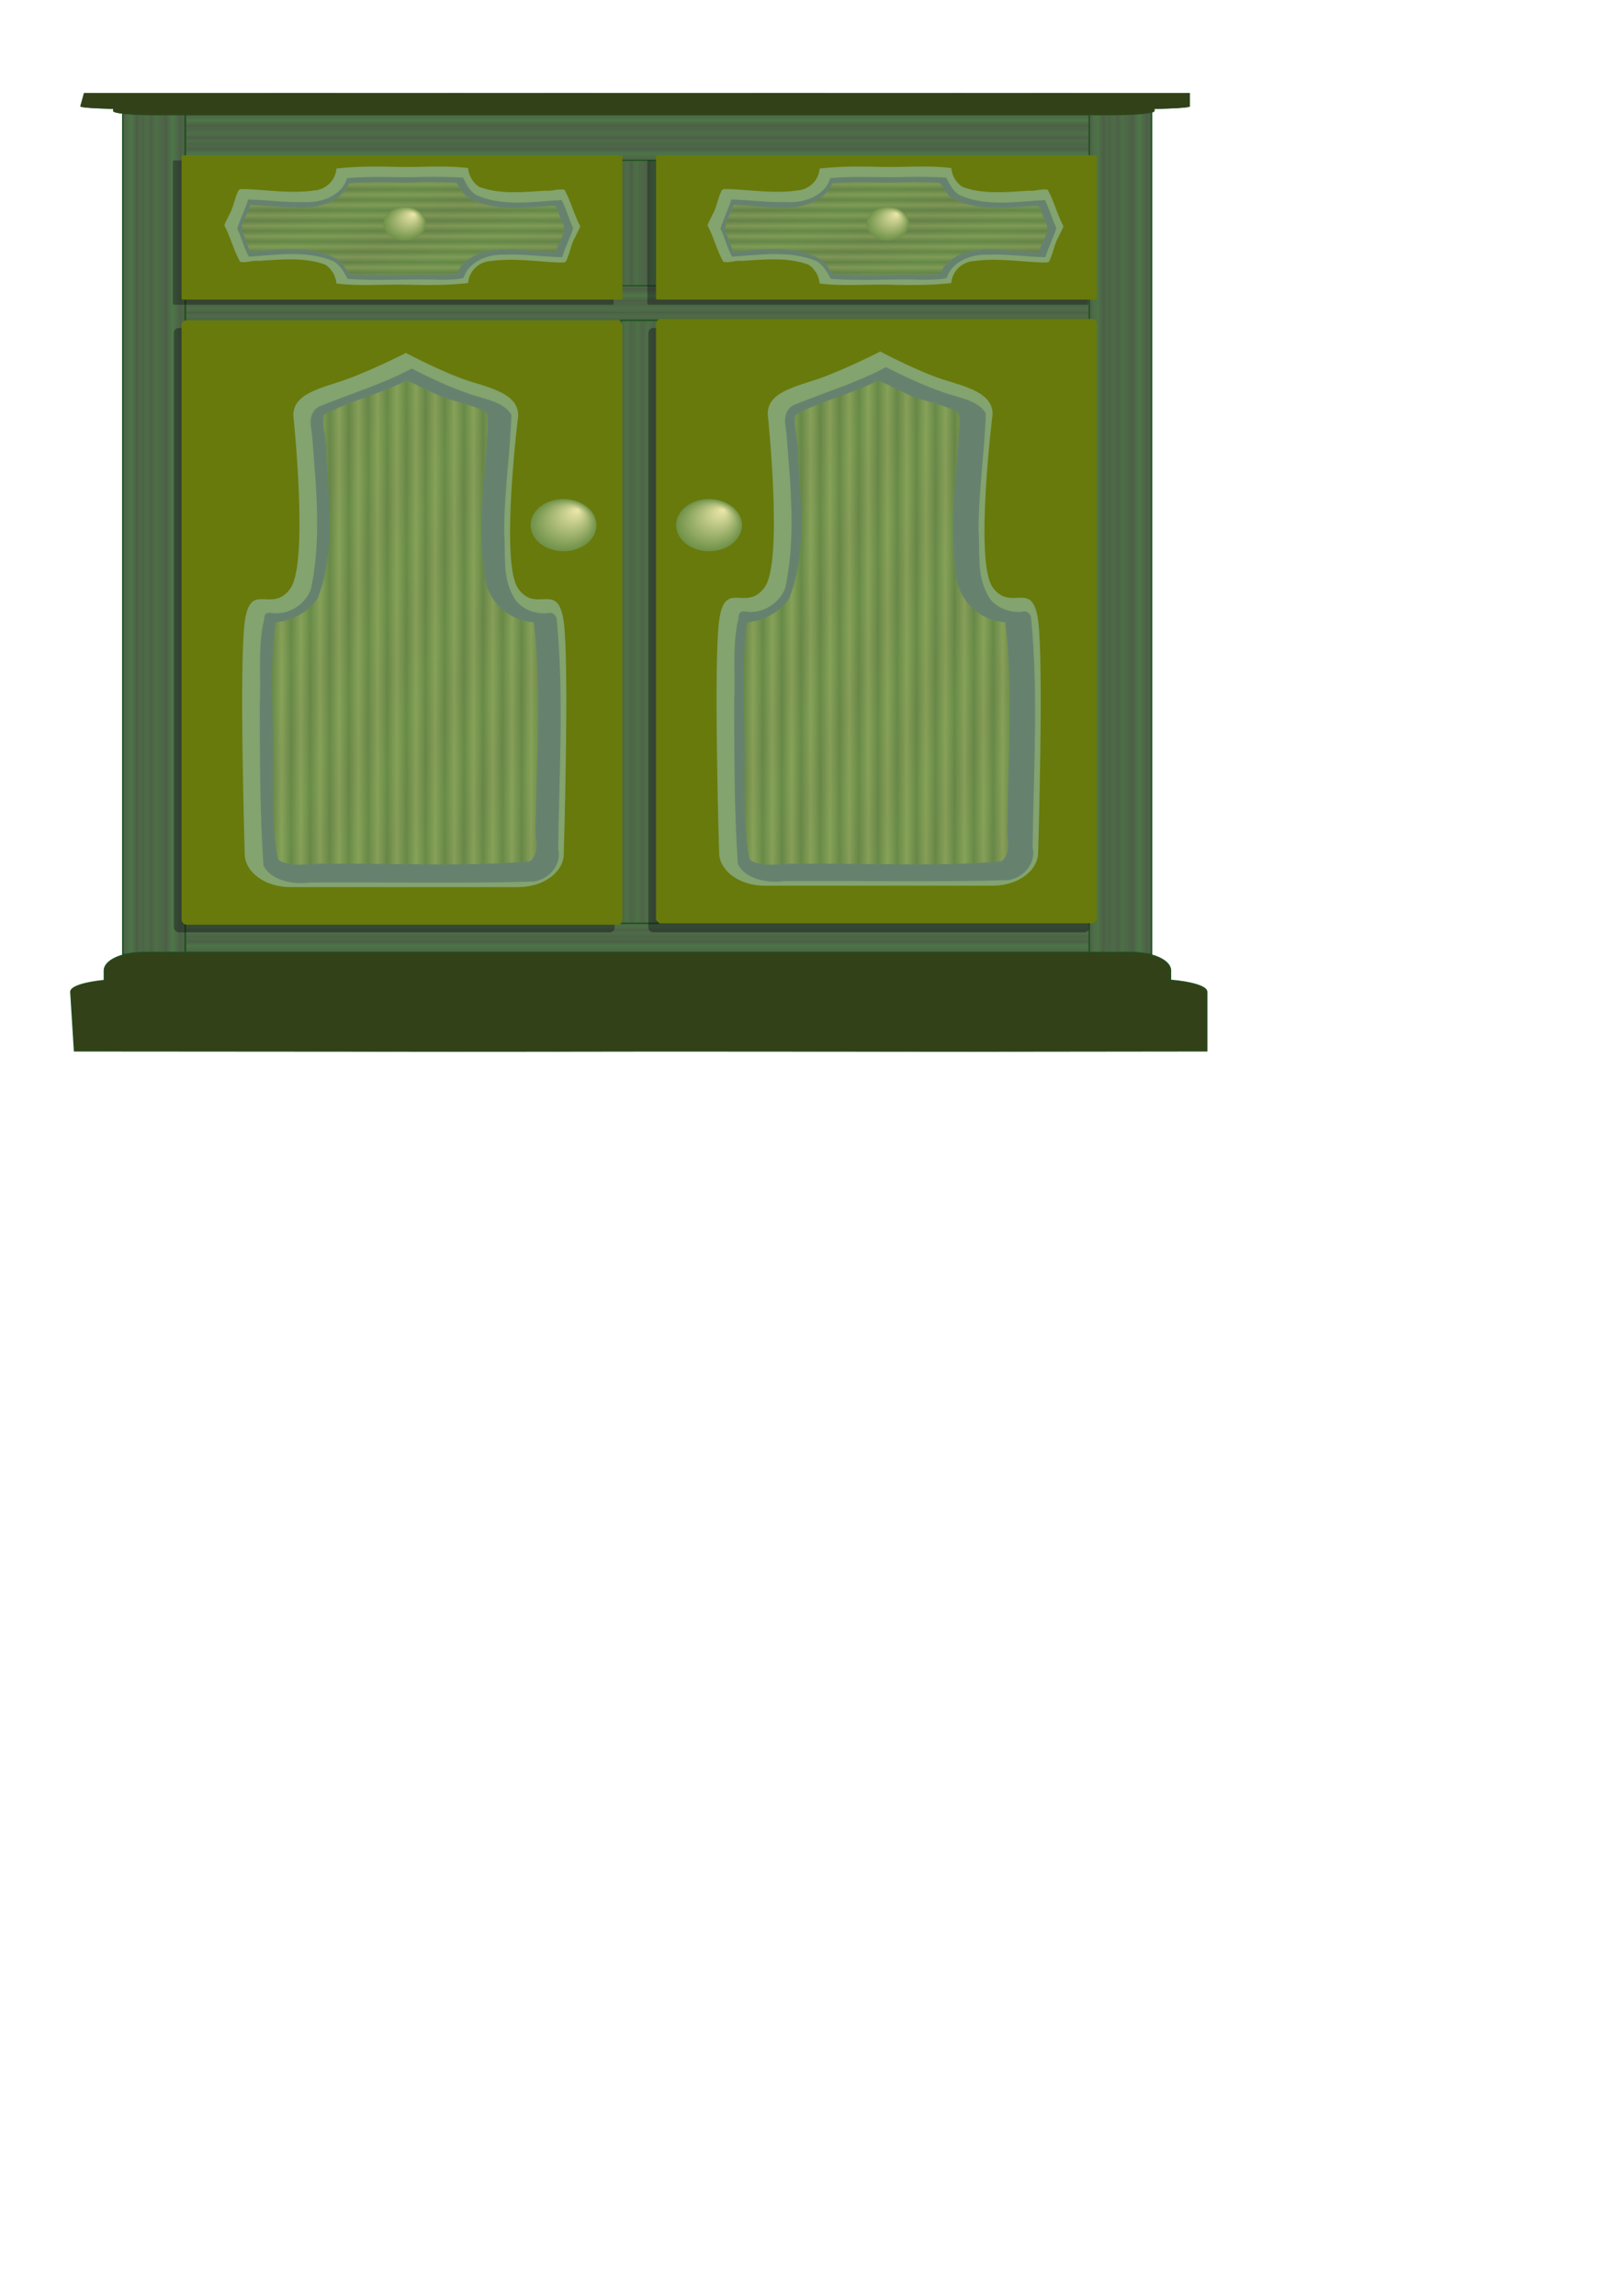 <?xml version="1.0" encoding="UTF-8" standalone="no"?>
<!-- Created with Inkscape (http://www.inkscape.org/) -->
<svg
   xmlns:svg="http://www.w3.org/2000/svg"
   xmlns="http://www.w3.org/2000/svg"
   xmlns:xlink="http://www.w3.org/1999/xlink"
   version="1.0"
   width="744.094"
   height="1052.362"
   id="svg27646">
  <defs
     id="defs27648">
    <linearGradient
       x1="2.089"
       y1="292.58"
       x2="6.885"
       y2="292.58"
       id="linearGradient25826"
       xlink:href="#linearGradient23653"
       gradientUnits="userSpaceOnUse"
       gradientTransform="matrix(1.045,0,0,1,-9.427766e-2,5.248301e-13)"
       spreadMethod="reflect" />
    <linearGradient
       x1="2.089"
       y1="292.58"
       x2="8.688"
       y2="292.58"
       id="linearGradient25824"
       xlink:href="#linearGradient20135"
       gradientUnits="userSpaceOnUse"
       gradientTransform="matrix(1.045,0,0,1,-9.427766e-2,5.248301e-13)"
       spreadMethod="reflect" />
    <linearGradient
       x1="2.089"
       y1="292.58"
       x2="6.885"
       y2="292.58"
       id="linearGradient25816"
       xlink:href="#linearGradient23653"
       gradientUnits="userSpaceOnUse"
       gradientTransform="matrix(1.045,0,0,1,-9.427766e-2,-7.208733e-13)"
       spreadMethod="reflect" />
    <linearGradient
       x1="2.089"
       y1="292.58"
       x2="8.688"
       y2="292.58"
       id="linearGradient25814"
       xlink:href="#linearGradient20135"
       gradientUnits="userSpaceOnUse"
       gradientTransform="matrix(1.045,0,0,1,-9.427766e-2,-7.208733e-13)"
       spreadMethod="reflect" />
    <linearGradient
       x1="2.089"
       y1="292.58"
       x2="6.885"
       y2="292.58"
       id="linearGradient25736"
       xlink:href="#linearGradient23653"
       gradientUnits="userSpaceOnUse"
       gradientTransform="matrix(1.045,0,0,1,-9.427766e-2,8.154314e-14)"
       spreadMethod="reflect" />
    <linearGradient
       x1="2.089"
       y1="292.58"
       x2="8.688"
       y2="292.58"
       id="linearGradient25734"
       xlink:href="#linearGradient20135"
       gradientUnits="userSpaceOnUse"
       gradientTransform="matrix(1.045,0,0,1,-9.427766e-2,8.154314e-14)"
       spreadMethod="reflect" />
    <linearGradient
       x1="2.089"
       y1="292.58"
       x2="6.885"
       y2="292.58"
       id="linearGradient25740"
       xlink:href="#linearGradient23653"
       gradientUnits="userSpaceOnUse"
       gradientTransform="matrix(1.045,0,0,1,-9.427766e-2,2.596188e-14)"
       spreadMethod="reflect" />
    <linearGradient
       x1="2.089"
       y1="292.58"
       x2="8.688"
       y2="292.58"
       id="linearGradient25738"
       xlink:href="#linearGradient20135"
       gradientUnits="userSpaceOnUse"
       gradientTransform="matrix(1.045,0,0,1,-9.427766e-2,2.596188e-14)"
       spreadMethod="reflect" />
    <linearGradient
       x1="2.089"
       y1="292.58"
       x2="6.885"
       y2="292.58"
       id="linearGradient25802"
       xlink:href="#linearGradient23653"
       gradientUnits="userSpaceOnUse"
       gradientTransform="matrix(1.045,0,0,1,-9.427766e-2,2.251567e-13)"
       spreadMethod="reflect" />
    <linearGradient
       x1="2.089"
       y1="292.58"
       x2="8.688"
       y2="292.58"
       id="linearGradient25800"
       xlink:href="#linearGradient20135"
       gradientUnits="userSpaceOnUse"
       gradientTransform="matrix(1.045,0,0,1,-9.427766e-2,2.251567e-13)"
       spreadMethod="reflect" />
    <linearGradient
       id="linearGradient23653">
      <stop
         style="stop-color:#4d5e47;stop-opacity:1"
         offset="0"
         id="stop23655" />
      <stop
         style="stop-color:#4d7647;stop-opacity:0.168"
         offset="1"
         id="stop23657" />
    </linearGradient>
    <linearGradient
       x1="2.089"
       y1="292.58"
       x2="6.885"
       y2="292.58"
       id="linearGradient25806"
       xlink:href="#linearGradient23653"
       gradientUnits="userSpaceOnUse"
       gradientTransform="matrix(1.045,0,0,1,-9.427766e-2,1.895567e-13)"
       spreadMethod="reflect" />
    <linearGradient
       x1="2.089"
       y1="292.58"
       x2="8.688"
       y2="292.58"
       id="linearGradient25804"
       xlink:href="#linearGradient20135"
       gradientUnits="userSpaceOnUse"
       gradientTransform="matrix(1.045,0,0,1,-9.427766e-2,1.895567e-13)"
       spreadMethod="reflect" />
    <linearGradient
       x1="322.337"
       y1="295.53"
       x2="313.742"
       y2="295.53"
       id="linearGradient25786"
       xlink:href="#linearGradient20135"
       gradientUnits="userSpaceOnUse"
       gradientTransform="matrix(0.29,0,0,0.526,191.327,129.735)"
       spreadMethod="reflect" />
    <linearGradient
       x1="322.337"
       y1="295.53"
       x2="320.942"
       y2="295.53"
       id="linearGradient25783"
       xlink:href="#linearGradient20135"
       gradientUnits="userSpaceOnUse"
       gradientTransform="matrix(0.29,0,0,0.526,191.327,129.735)"
       spreadMethod="reflect" />
    <radialGradient
       cx="-140.433"
       cy="556.604"
       r="74.458"
       fx="-108.388"
       fy="513.019"
       id="radialGradient25754"
       xlink:href="#linearGradient19248"
       gradientUnits="userSpaceOnUse"
       gradientTransform="matrix(1,0,0,1.038,1.687816e-13,-21.137)" />
    <radialGradient
       cx="-140.433"
       cy="556.604"
       r="74.458"
       fx="-108.388"
       fy="513.019"
       id="radialGradient25756"
       xlink:href="#linearGradient19248"
       gradientUnits="userSpaceOnUse"
       gradientTransform="matrix(1,0,0,1.038,-4.216346e-13,-21.137)" />
    <linearGradient
       x1="104.477"
       y1="300.017"
       x2="126.303"
       y2="307.16"
       id="linearGradient25760"
       xlink:href="#linearGradient20135"
       gradientUnits="userSpaceOnUse"
       gradientTransform="translate(-842.534,140.253)"
       spreadMethod="reflect" />
    <linearGradient
       x1="104.477"
       y1="300.017"
       x2="111.075"
       y2="300.017"
       id="linearGradient25758"
       xlink:href="#linearGradient24611"
       gradientUnits="userSpaceOnUse"
       gradientTransform="translate(-842.535,140.253)"
       spreadMethod="reflect" />
    <linearGradient
       x1="104.477"
       y1="300.017"
       x2="126.303"
       y2="307.16"
       id="linearGradient25764"
       xlink:href="#linearGradient20135"
       gradientUnits="userSpaceOnUse"
       gradientTransform="translate(-842.534,140.253)"
       spreadMethod="reflect" />
    <linearGradient
       x1="104.477"
       y1="300.017"
       x2="111.075"
       y2="300.017"
       id="linearGradient25762"
       xlink:href="#linearGradient24611"
       gradientUnits="userSpaceOnUse"
       gradientTransform="translate(-842.535,140.253)"
       spreadMethod="reflect" />
    <linearGradient
       x1="-294.767"
       y1="1104.579"
       x2="-280.624"
       y2="1131.181"
       id="linearGradient26745"
       xlink:href="#linearGradient20135"
       gradientUnits="userSpaceOnUse"
       gradientTransform="translate(-34.322,32.989)"
       spreadMethod="reflect" />
    <linearGradient
       x1="-294.767"
       y1="1104.579"
       x2="-294.767"
       y2="1108.62"
       id="linearGradient26743"
       xlink:href="#linearGradient24611"
       gradientUnits="userSpaceOnUse"
       gradientTransform="translate(-34.322,32.989)"
       spreadMethod="reflect" />
    <radialGradient
       cx="-140.433"
       cy="556.604"
       r="74.458"
       fx="-108.388"
       fy="513.019"
       id="radialGradient26751"
       xlink:href="#linearGradient19248"
       gradientUnits="userSpaceOnUse"
       gradientTransform="matrix(1,0,0,1.038,1.775525e-13,-21.137)" />
    <linearGradient
       id="linearGradient20135">
      <stop
         style="stop-color:#4d5e47;stop-opacity:1"
         offset="0"
         id="stop20137" />
      <stop
         style="stop-color:#4d7647;stop-opacity:1"
         offset="1"
         id="stop20139" />
    </linearGradient>
    <linearGradient
       x1="-294.767"
       y1="1104.579"
       x2="-280.624"
       y2="1131.181"
       id="linearGradient26767"
       xlink:href="#linearGradient20135"
       gradientUnits="userSpaceOnUse"
       gradientTransform="translate(-34.322,32.989)"
       spreadMethod="reflect" />
    <linearGradient
       id="linearGradient24611">
      <stop
         style="stop-color:#6e9147;stop-opacity:1"
         offset="0"
         id="stop24613" />
      <stop
         style="stop-color:#96ae5c;stop-opacity:1"
         offset="1"
         id="stop24615" />
    </linearGradient>
    <linearGradient
       x1="-294.767"
       y1="1104.579"
       x2="-294.767"
       y2="1108.62"
       id="linearGradient26765"
       xlink:href="#linearGradient24611"
       gradientUnits="userSpaceOnUse"
       gradientTransform="translate(-34.322,32.989)"
       spreadMethod="reflect" />
    <linearGradient
       id="linearGradient19248">
      <stop
         style="stop-color:#ede8ab;stop-opacity:1"
         offset="0"
         id="stop19250" />
      <stop
         style="stop-color:#6e9147;stop-opacity:1"
         offset="1"
         id="stop19252" />
    </linearGradient>
    <radialGradient
       cx="-140.433"
       cy="556.604"
       r="74.458"
       fx="-108.388"
       fy="513.019"
       id="radialGradient26769"
       xlink:href="#linearGradient19248"
       gradientUnits="userSpaceOnUse"
       gradientTransform="matrix(1,0,0,1.038,-2.531775e-12,-21.137)" />
    <linearGradient
       x1="2.089"
       y1="292.58"
       x2="8.688"
       y2="292.58"
       id="linearGradient27912"
       xlink:href="#linearGradient20135"
       gradientUnits="userSpaceOnUse"
       gradientTransform="matrix(1.045,0,0,1,-9.427766e-2,-1.746728e-12)"
       spreadMethod="reflect" />
    <linearGradient
       x1="2.089"
       y1="292.58"
       x2="6.885"
       y2="292.58"
       id="linearGradient27914"
       xlink:href="#linearGradient23653"
       gradientUnits="userSpaceOnUse"
       gradientTransform="matrix(1.045,0,0,1,-9.427766e-2,-1.746728e-12)"
       spreadMethod="reflect" />
    <linearGradient
       x1="2.089"
       y1="292.58"
       x2="8.688"
       y2="292.58"
       id="linearGradient27916"
       xlink:href="#linearGradient20135"
       gradientUnits="userSpaceOnUse"
       gradientTransform="matrix(1.045,0,0,1,-9.427766e-2,9.763759e-12)"
       spreadMethod="reflect" />
    <linearGradient
       x1="2.089"
       y1="292.58"
       x2="6.885"
       y2="292.58"
       id="linearGradient27918"
       xlink:href="#linearGradient23653"
       gradientUnits="userSpaceOnUse"
       gradientTransform="matrix(1.045,0,0,1,-9.427766e-2,9.763759e-12)"
       spreadMethod="reflect" />
    <linearGradient
       x1="2.089"
       y1="292.58"
       x2="8.688"
       y2="292.58"
       id="linearGradient27920"
       xlink:href="#linearGradient20135"
       gradientUnits="userSpaceOnUse"
       gradientTransform="matrix(1.045,0,0,1,-9.427766e-2,1.056617e-11)"
       spreadMethod="reflect" />
    <linearGradient
       x1="2.089"
       y1="292.58"
       x2="6.885"
       y2="292.58"
       id="linearGradient27922"
       xlink:href="#linearGradient23653"
       gradientUnits="userSpaceOnUse"
       gradientTransform="matrix(1.045,0,0,1,-9.427766e-2,1.056617e-11)"
       spreadMethod="reflect" />
    <linearGradient
       x1="2.089"
       y1="292.58"
       x2="8.688"
       y2="292.58"
       id="linearGradient27924"
       xlink:href="#linearGradient20135"
       gradientUnits="userSpaceOnUse"
       gradientTransform="matrix(1.045,0,0,1,-9.427766e-2,1.051059e-11)"
       spreadMethod="reflect" />
    <linearGradient
       x1="2.089"
       y1="292.58"
       x2="6.885"
       y2="292.58"
       id="linearGradient27926"
       xlink:href="#linearGradient23653"
       gradientUnits="userSpaceOnUse"
       gradientTransform="matrix(1.045,0,0,1,-9.427766e-2,1.051059e-11)"
       spreadMethod="reflect" />
    <linearGradient
       x1="2.089"
       y1="292.58"
       x2="8.688"
       y2="292.58"
       id="linearGradient27928"
       xlink:href="#linearGradient20135"
       gradientUnits="userSpaceOnUse"
       gradientTransform="matrix(1.045,0,0,1,-9.427766e-2,1.347816e-12)"
       spreadMethod="reflect" />
    <linearGradient
       x1="2.089"
       y1="292.58"
       x2="6.885"
       y2="292.58"
       id="linearGradient27930"
       xlink:href="#linearGradient23653"
       gradientUnits="userSpaceOnUse"
       gradientTransform="matrix(1.045,0,0,1,-9.427766e-2,1.347816e-12)"
       spreadMethod="reflect" />
    <linearGradient
       x1="2.089"
       y1="292.58"
       x2="8.688"
       y2="292.58"
       id="linearGradient27932"
       xlink:href="#linearGradient20135"
       gradientUnits="userSpaceOnUse"
       gradientTransform="matrix(1.045,0,0,1,-9.427766e-2,1.720208e-12)"
       spreadMethod="reflect" />
    <linearGradient
       x1="2.089"
       y1="292.58"
       x2="6.885"
       y2="292.58"
       id="linearGradient27934"
       xlink:href="#linearGradient23653"
       gradientUnits="userSpaceOnUse"
       gradientTransform="matrix(1.045,0,0,1,-9.427766e-2,1.720208e-12)"
       spreadMethod="reflect" />
    <linearGradient
       x1="322.337"
       y1="295.53"
       x2="313.742"
       y2="295.53"
       id="linearGradient27936"
       xlink:href="#linearGradient20135"
       gradientUnits="userSpaceOnUse"
       gradientTransform="matrix(0.29,0,0,0.526,191.327,129.735)"
       spreadMethod="reflect" />
    <linearGradient
       x1="322.337"
       y1="295.53"
       x2="320.942"
       y2="295.53"
       id="linearGradient27938"
       xlink:href="#linearGradient20135"
       gradientUnits="userSpaceOnUse"
       gradientTransform="matrix(0.29,0,0,0.526,191.327,129.735)"
       spreadMethod="reflect" />
    <radialGradient
       cx="-140.433"
       cy="556.604"
       r="74.458"
       fx="-108.388"
       fy="513.019"
       id="radialGradient27940"
       xlink:href="#linearGradient19248"
       gradientUnits="userSpaceOnUse"
       gradientTransform="matrix(1,0,0,1.038,-6.501977e-12,-21.137)" />
    <radialGradient
       cx="-140.433"
       cy="556.604"
       r="74.458"
       fx="-108.388"
       fy="513.019"
       id="radialGradient27942"
       xlink:href="#linearGradient19248"
       gradientUnits="userSpaceOnUse"
       gradientTransform="matrix(1,0,0,1.038,-5.488826e-11,-21.137)" />
    <linearGradient
       x1="104.477"
       y1="300.017"
       x2="111.075"
       y2="300.017"
       id="linearGradient27944"
       xlink:href="#linearGradient24611"
       gradientUnits="userSpaceOnUse"
       gradientTransform="translate(-842.535,140.253)"
       spreadMethod="reflect" />
    <linearGradient
       x1="104.477"
       y1="300.017"
       x2="126.303"
       y2="307.16"
       id="linearGradient27946"
       xlink:href="#linearGradient20135"
       gradientUnits="userSpaceOnUse"
       gradientTransform="translate(-842.534,140.253)"
       spreadMethod="reflect" />
    <linearGradient
       x1="104.477"
       y1="300.017"
       x2="111.075"
       y2="300.017"
       id="linearGradient27948"
       xlink:href="#linearGradient24611"
       gradientUnits="userSpaceOnUse"
       gradientTransform="translate(-842.535,140.253)"
       spreadMethod="reflect" />
    <linearGradient
       x1="104.477"
       y1="300.017"
       x2="126.303"
       y2="307.16"
       id="linearGradient27950"
       xlink:href="#linearGradient20135"
       gradientUnits="userSpaceOnUse"
       gradientTransform="translate(-842.534,140.253)"
       spreadMethod="reflect" />
    <linearGradient
       x1="-294.767"
       y1="1104.579"
       x2="-294.767"
       y2="1108.62"
       id="linearGradient27952"
       xlink:href="#linearGradient24611"
       gradientUnits="userSpaceOnUse"
       gradientTransform="translate(-34.322,32.989)"
       spreadMethod="reflect" />
    <linearGradient
       x1="-294.767"
       y1="1104.579"
       x2="-280.624"
       y2="1131.181"
       id="linearGradient27954"
       xlink:href="#linearGradient20135"
       gradientUnits="userSpaceOnUse"
       gradientTransform="translate(-34.322,32.989)"
       spreadMethod="reflect" />
    <radialGradient
       cx="-140.433"
       cy="556.604"
       r="74.458"
       fx="-108.388"
       fy="513.019"
       id="radialGradient27956"
       xlink:href="#linearGradient19248"
       gradientUnits="userSpaceOnUse"
       gradientTransform="matrix(1,0,0,1.038,2.515009e-11,-21.137)" />
    <linearGradient
       x1="-294.767"
       y1="1104.579"
       x2="-294.767"
       y2="1108.62"
       id="linearGradient27958"
       xlink:href="#linearGradient24611"
       gradientUnits="userSpaceOnUse"
       gradientTransform="translate(-34.322,32.989)"
       spreadMethod="reflect" />
    <linearGradient
       x1="-294.767"
       y1="1104.579"
       x2="-280.624"
       y2="1131.181"
       id="linearGradient27960"
       xlink:href="#linearGradient20135"
       gradientUnits="userSpaceOnUse"
       gradientTransform="translate(-34.322,32.989)"
       spreadMethod="reflect" />
    <radialGradient
       cx="-140.433"
       cy="556.604"
       r="74.458"
       fx="-108.388"
       fy="513.019"
       id="radialGradient27962"
       xlink:href="#linearGradient19248"
       gradientUnits="userSpaceOnUse"
       gradientTransform="matrix(1,0,0,1.038,8.207192e-11,-21.137)" />
  </defs>
  <g
     id="layer1">
    <g
       id="g27746">
      <g
         transform="matrix(0.667,0,0,0.109,274.832,70.634)"
         id="g25818">
        <rect
           width="42.729"
           height="580.779"
           x="2.552"
           y="2.191"
           style="opacity:1;color:#000000;fill:url(#linearGradient25824);fill-opacity:1;fill-rule:evenodd;stroke:#1f501f;stroke-width:0.905;stroke-linecap:round;stroke-linejoin:round;marker:none;marker-start:none;marker-mid:none;marker-end:none;stroke-miterlimit:4;stroke-dasharray:none;stroke-dashoffset:0;stroke-opacity:1;visibility:visible;display:inline;overflow:visible"
           id="rect25820" />
        <rect
           width="42.729"
           height="580.779"
           x="2.552"
           y="2.191"
           style="opacity:1;color:#000000;fill:url(#linearGradient25826);fill-opacity:1;fill-rule:evenodd;stroke:#1f501f;stroke-width:0.905;stroke-linecap:round;stroke-linejoin:round;marker:none;marker-start:none;marker-mid:none;marker-end:none;stroke-miterlimit:4;stroke-dasharray:none;stroke-dashoffset:0;stroke-opacity:1;visibility:visible;display:inline;overflow:visible"
           id="rect25822" />
      </g>
      <g
         transform="matrix(0,-0.53,0.719,0,83.373,74.784)"
         id="g25808">
        <rect
           width="42.729"
           height="580.779"
           x="2.552"
           y="2.191"
           style="opacity:1;color:#000000;fill:url(#linearGradient25814);fill-opacity:1;fill-rule:evenodd;stroke:#1f501f;stroke-width:0.905;stroke-linecap:round;stroke-linejoin:round;marker:none;marker-start:none;marker-mid:none;marker-end:none;stroke-miterlimit:4;stroke-dasharray:none;stroke-dashoffset:0;stroke-opacity:1;visibility:visible;display:inline;overflow:visible"
           id="rect25810" />
        <rect
           width="42.729"
           height="580.779"
           x="2.552"
           y="2.191"
           style="opacity:1;color:#000000;fill:url(#linearGradient25816);fill-opacity:1;fill-rule:evenodd;stroke:#1f501f;stroke-width:0.905;stroke-linecap:round;stroke-linejoin:round;marker:none;marker-start:none;marker-mid:none;marker-end:none;stroke-miterlimit:4;stroke-dasharray:none;stroke-dashoffset:0;stroke-opacity:1;visibility:visible;display:inline;overflow:visible"
           id="rect25812" />
      </g>
      <g
         transform="matrix(0,-0.53,0.719,0,83.373,154.994)"
         id="g23683">
        <rect
           width="42.729"
           height="580.779"
           x="2.552"
           y="2.191"
           style="opacity:1;color:#000000;fill:url(#linearGradient25734);fill-opacity:1;fill-rule:evenodd;stroke:#1f501f;stroke-width:0.905;stroke-linecap:round;stroke-linejoin:round;marker:none;marker-start:none;marker-mid:none;marker-end:none;stroke-miterlimit:4;stroke-dasharray:none;stroke-dashoffset:0;stroke-opacity:1;visibility:visible;display:inline;overflow:visible"
           id="rect23685" />
        <rect
           width="42.729"
           height="580.779"
           x="2.552"
           y="2.191"
           style="opacity:1;color:#000000;fill:url(#linearGradient25736);fill-opacity:1;fill-rule:evenodd;stroke:#1f501f;stroke-width:0.905;stroke-linecap:round;stroke-linejoin:round;marker:none;marker-start:none;marker-mid:none;marker-end:none;stroke-miterlimit:4;stroke-dasharray:none;stroke-dashoffset:0;stroke-opacity:1;visibility:visible;display:inline;overflow:visible"
           id="rect23687" />
      </g>
      <g
         transform="matrix(0,-0.53,0.719,0,83.373,437.95)"
         id="g23673">
        <rect
           width="42.729"
           height="580.779"
           x="2.552"
           y="2.191"
           style="opacity:1;color:#000000;fill:url(#linearGradient25738);fill-opacity:1;fill-rule:evenodd;stroke:#1f501f;stroke-width:0.905;stroke-linecap:round;stroke-linejoin:round;marker:none;marker-start:none;marker-mid:none;marker-end:none;stroke-miterlimit:4;stroke-dasharray:none;stroke-dashoffset:0;stroke-opacity:1;visibility:visible;display:inline;overflow:visible"
           id="rect23675" />
        <rect
           width="42.729"
           height="580.779"
           x="2.552"
           y="2.191"
           style="opacity:1;color:#000000;fill:url(#linearGradient25740);fill-opacity:1;fill-rule:evenodd;stroke:#1f501f;stroke-width:0.905;stroke-linecap:round;stroke-linejoin:round;marker:none;marker-start:none;marker-mid:none;marker-end:none;stroke-miterlimit:4;stroke-dasharray:none;stroke-dashoffset:0;stroke-opacity:1;visibility:visible;display:inline;overflow:visible"
           id="rect23677" />
      </g>
      <g
         transform="matrix(0.667,0,0,0.666,497.709,49.092)"
         id="g23663">
        <rect
           width="42.729"
           height="580.779"
           x="2.552"
           y="2.191"
           style="opacity:1;color:#000000;fill:url(#linearGradient25800);fill-opacity:1;fill-rule:evenodd;stroke:#1f501f;stroke-width:0.905;stroke-linecap:round;stroke-linejoin:round;marker:none;marker-start:none;marker-mid:none;marker-end:none;stroke-miterlimit:4;stroke-dasharray:none;stroke-dashoffset:0;stroke-opacity:1;visibility:visible;display:inline;overflow:visible"
           id="rect23665" />
        <rect
           width="42.729"
           height="580.779"
           x="2.552"
           y="2.191"
           style="opacity:1;color:#000000;fill:url(#linearGradient25802);fill-opacity:1;fill-rule:evenodd;stroke:#1f501f;stroke-width:0.905;stroke-linecap:round;stroke-linejoin:round;marker:none;marker-start:none;marker-mid:none;marker-end:none;stroke-miterlimit:4;stroke-dasharray:none;stroke-dashoffset:0;stroke-opacity:1;visibility:visible;display:inline;overflow:visible"
           id="rect23667" />
      </g>
      <g
         transform="matrix(0.667,0,0,0.666,54.633,49.176)"
         id="g23659">
        <rect
           width="42.729"
           height="580.779"
           x="2.552"
           y="2.191"
           style="opacity:1;color:#000000;fill:url(#linearGradient25804);fill-opacity:1;fill-rule:evenodd;stroke:#1f501f;stroke-width:0.905;stroke-linecap:round;stroke-linejoin:round;marker:none;marker-start:none;marker-mid:none;marker-end:none;stroke-miterlimit:4;stroke-dasharray:none;stroke-dashoffset:0;stroke-opacity:1;visibility:visible;display:inline;overflow:visible"
           id="rect21893" />
        <rect
           width="42.729"
           height="580.779"
           x="2.552"
           y="2.191"
           style="opacity:1;color:#000000;fill:url(#linearGradient25806);fill-opacity:1;fill-rule:evenodd;stroke:#1f501f;stroke-width:0.905;stroke-linecap:round;stroke-linejoin:round;marker:none;marker-start:none;marker-mid:none;marker-end:none;stroke-miterlimit:4;stroke-dasharray:none;stroke-dashoffset:0;stroke-opacity:1;visibility:visible;display:inline;overflow:visible"
           id="rect22776" />
      </g>
      <rect
         width="16.927"
         height="276.376"
         ry="0"
         x="284.698"
         y="146.851"
         style="color:#000000;fill:url(#linearGradient25786);fill-opacity:1;fill-rule:evenodd;stroke:#1f501f;stroke-width:0.72;stroke-linecap:round;stroke-linejoin:round;marker:none;marker-start:none;marker-mid:none;marker-end:none;stroke-miterlimit:4;stroke-dasharray:none;stroke-dashoffset:0;stroke-opacity:1;visibility:visible;display:inline;overflow:visible"
         id="rect19260" />
      <rect
         width="16.927"
         height="276.376"
         ry="0"
         x="284.698"
         y="146.851"
         style="opacity:0.494;color:#000000;fill:url(#linearGradient25783);fill-opacity:1;fill-rule:evenodd;stroke:#1f501f;stroke-width:0.72;stroke-linecap:round;stroke-linejoin:round;marker:none;marker-start:none;marker-mid:none;marker-end:none;stroke-miterlimit:4;stroke-dasharray:none;stroke-dashoffset:0;stroke-opacity:1;visibility:visible;display:inline;overflow:visible"
         id="rect21016" />
      <rect
         width="202.091"
         height="277.052"
         ry="2.295"
         x="297.226"
         y="150.342"
         style="opacity:0.331;color:#000000;fill:#00000b;fill-opacity:1;fill-rule:evenodd;stroke:none;stroke-width:1.845;stroke-linecap:round;stroke-linejoin:round;marker:none;marker-start:none;marker-mid:none;marker-end:none;stroke-miterlimit:4;stroke-dasharray:none;stroke-dashoffset:0;stroke-opacity:1;visibility:visible;display:inline;overflow:visible"
         id="rect24580" />
      <rect
         width="202.091"
         height="277.052"
         ry="2.295"
         x="79.692"
         y="150.342"
         style="opacity:0.331;color:#000000;fill:#00000b;fill-opacity:1;fill-rule:evenodd;stroke:none;stroke-width:1.845;stroke-linecap:round;stroke-linejoin:round;marker:none;marker-start:none;marker-mid:none;marker-end:none;stroke-miterlimit:4;stroke-dasharray:none;stroke-dashoffset:0;stroke-opacity:1;visibility:visible;display:inline;overflow:visible"
         id="rect23695" />
      <rect
         width="202.091"
         height="277.052"
         ry="2.295"
         x="83.256"
         y="146.824"
         style="color:#000000;fill:#687a0b;fill-opacity:1;fill-rule:evenodd;stroke:none;stroke-width:1.845;stroke-linecap:round;stroke-linejoin:round;marker:none;marker-start:none;marker-mid:none;marker-end:none;stroke-miterlimit:4;stroke-dasharray:none;stroke-dashoffset:0;stroke-opacity:1;visibility:visible;display:inline;overflow:visible"
         id="rect14832" />
      <path
         d="M 134.48,190.517 C 134.48,190.517 141.669,257.97 133.094,269.801 C 124.518,281.631 114.8,265.721 112.186,285.159 C 109.573,304.598 112.186,391.3 112.186,391.3 C 112.186,399.802 121.516,406.645 133.094,406.645 L 237.584,406.645 C 249.162,406.645 258.476,399.802 258.476,391.3 C 258.476,391.3 261.088,304.598 258.476,285.159 C 255.865,265.721 245.985,281.631 237.584,269.801 C 229.184,257.97 237.584,190.517 237.584,190.517 C 237.584,182.015 228.911,178.769 216.677,175.172 C 204.443,171.576 186.025,161.744 186.025,161.744 C 186.888,161.427 167.62,171.237 155.036,175.17 C 142.094,179.216 134.48,182.181 134.48,190.517 z "
         style="color:#000000;fill:#83a36f;fill-opacity:1;fill-rule:evenodd;stroke:none;stroke-width:1.845;stroke-linecap:round;stroke-linejoin:round;marker:none;marker-start:none;marker-mid:none;marker-end:none;stroke-miterlimit:4;stroke-dasharray:none;stroke-dashoffset:0;stroke-opacity:1;visibility:visible;display:inline;overflow:visible"
         id="rect14834" />
      <path
         d="M 187.693,169.481 C 174.635,176.34 159.883,180.747 146.071,186.437 C 141.091,189.66 142.46,195.081 143.083,199.462 C 144.846,222.821 147.474,246.538 142.63,269.744 C 140.604,276.304 132.699,282.559 123.655,280.871 C 120.286,280.805 121.562,284.217 120.631,285.889 C 118.246,298.17 119.708,310.729 119.088,323.129 C 119.186,347.6 119.108,372.132 120.777,396.551 C 123.572,403.187 133.688,405.659 141.817,404.526 C 176.204,404.262 210.643,405.094 244.996,404.069 C 252.96,402.505 257.52,395.313 255.91,389.1 C 256.347,354.072 258.636,318.87 255.234,283.951 C 255.107,282.068 253.353,280.223 250.73,281.103 C 243.957,281.546 237.539,278.204 235.216,273.138 C 230.164,263.993 231.929,253.709 231.156,243.995 C 231.116,226.031 233.868,208.095 234.465,190.196 C 231.045,183.866 221.251,182.93 214.272,180.216 C 205.326,177.135 196.976,173.088 188.715,168.951 L 188.156,169.24 L 187.693,169.481 z M 121.861,281.335 C 121.89,281.305 121.792,281.318 121.861,281.335 z "
         style="color:#000000;fill:#66826f;fill-opacity:1;fill-rule:evenodd;stroke:none;stroke-width:1.845;stroke-linecap:round;stroke-linejoin:round;marker:none;marker-start:none;marker-mid:none;marker-end:none;stroke-miterlimit:4;stroke-dasharray:none;stroke-dashoffset:0;stroke-opacity:1;visibility:visible;display:inline;overflow:visible"
         id="path15714" />
      <rect
         width="202.091"
         height="277.052"
         ry="2.295"
         x="300.77"
         y="146.179"
         style="color:#000000;fill:#687a0b;fill-opacity:1;fill-rule:evenodd;stroke:none;stroke-width:1.845;stroke-linecap:round;stroke-linejoin:round;marker:none;marker-start:none;marker-mid:none;marker-end:none;stroke-miterlimit:4;stroke-dasharray:none;stroke-dashoffset:0;stroke-opacity:1;visibility:visible;display:inline;overflow:visible"
         id="rect18365" />
      <path
         d="M 351.976,189.872 C 351.976,189.872 359.165,257.325 350.589,269.155 C 342.013,280.986 332.295,265.076 329.682,284.514 C 327.068,303.953 329.682,390.655 329.682,390.655 C 329.682,399.157 339.011,405.999 350.589,405.999 L 455.08,405.999 C 466.657,405.999 475.972,399.157 475.972,390.655 C 475.972,390.655 478.583,303.953 475.972,284.514 C 473.36,265.076 463.48,280.986 455.08,269.155 C 446.679,257.325 455.08,189.872 455.08,189.872 C 455.08,181.37 446.406,178.124 434.172,174.527 C 421.939,170.93 403.52,161.099 403.52,161.099 C 404.383,160.782 385.116,170.591 372.532,174.525 C 359.589,178.571 351.976,181.536 351.976,189.872 z "
         style="color:#000000;fill:#83a36f;fill-opacity:1;fill-rule:evenodd;stroke:none;stroke-width:1.845;stroke-linecap:round;stroke-linejoin:round;marker:none;marker-start:none;marker-mid:none;marker-end:none;stroke-miterlimit:4;stroke-dasharray:none;stroke-dashoffset:0;stroke-opacity:1;visibility:visible;display:inline;overflow:visible"
         id="path18367" />
      <path
         d="M 405.188,168.835 C 392.13,175.695 377.379,180.102 363.567,185.792 C 358.587,189.015 359.955,194.436 360.579,198.816 C 362.341,222.176 364.969,245.893 360.126,269.099 C 358.099,275.659 350.194,281.914 341.15,280.226 C 337.782,280.16 339.058,283.572 338.126,285.244 C 335.741,297.525 337.203,310.084 336.583,322.484 C 336.681,346.955 336.604,371.487 338.272,395.906 C 341.067,402.542 351.184,405.014 359.313,403.88 C 393.699,403.616 428.139,404.449 462.491,403.424 C 470.455,401.86 475.016,394.668 473.406,388.454 C 473.843,353.427 476.132,318.224 472.73,283.306 C 472.603,281.423 470.848,279.578 468.226,280.458 C 461.452,280.901 455.034,277.559 452.711,272.493 C 447.66,263.347 449.424,253.064 448.651,243.35 C 448.612,225.386 451.364,207.449 451.961,189.55 C 448.541,183.221 438.747,182.285 431.767,179.571 C 422.821,176.489 414.471,172.443 406.21,168.305 L 405.651,168.595 L 405.188,168.835 z M 339.357,280.69 C 339.385,280.659 339.288,280.673 339.357,280.69 z "
         style="color:#000000;fill:#66826f;fill-opacity:1;fill-rule:evenodd;stroke:none;stroke-width:1.845;stroke-linecap:round;stroke-linejoin:round;marker:none;marker-start:none;marker-mid:none;marker-end:none;stroke-miterlimit:4;stroke-dasharray:none;stroke-dashoffset:0;stroke-opacity:1;visibility:visible;display:inline;overflow:visible"
         id="path18369" />
      <path
         d="M -65.975,556.604 A 74.458,77.285 0 1 1 -66.539,547.111"
         transform="matrix(0.203,0,0,0.155,286.871,154.434)"
         style="color:#000000;fill:url(#radialGradient25754);fill-opacity:1;fill-rule:evenodd;stroke:none;stroke-width:1.845;stroke-linecap:round;stroke-linejoin:round;marker:none;marker-start:none;marker-mid:none;marker-end:none;stroke-miterlimit:4;stroke-dasharray:none;stroke-dashoffset:0;stroke-opacity:1;visibility:visible;display:inline;overflow:visible"
         id="path18373" />
      <path
         d="M -65.975,556.604 A 74.458,77.285 0 1 1 -66.539,547.111"
         transform="matrix(0.203,0,0,0.155,353.599,154.434)"
         style="color:#000000;fill:url(#radialGradient25756);fill-opacity:1;fill-rule:evenodd;stroke:none;stroke-width:1.845;stroke-linecap:round;stroke-linejoin:round;marker:none;marker-start:none;marker-mid:none;marker-end:none;stroke-miterlimit:4;stroke-dasharray:none;stroke-dashoffset:0;stroke-opacity:1;visibility:visible;display:inline;overflow:visible"
         id="path19256" />
      <g
         transform="matrix(0.667,0,0,0.53,616.988,52.089)"
         id="g24635">
        <path
           d="M -645.91,230.982 C -663.74,242.536 -685.019,248.458 -702.316,260.513 C -704.163,272.238 -699.576,283.781 -700.736,295.57 C -698.658,336.628 -694.559,379.081 -706.535,419.013 C -712.217,430.04 -723.193,438.601 -735.691,440.013 C -740.267,483.064 -736.63,526.398 -737.535,569.575 C -737.237,594.753 -738.062,620.529 -733.847,645.232 C -724.781,652.837 -711.983,647.913 -701.254,648.797 C -654.506,647.99 -607.353,651.568 -560.878,646.732 C -552.852,638.542 -557.943,625.88 -556.742,615.638 C -556.219,557.156 -552.475,498.09 -558.16,439.982 C -578.619,438.024 -591.444,417.06 -592.035,397.919 C -597.16,355.292 -591.202,312.467 -589.753,269.825 C -590.426,265.174 -588.064,258.497 -593.691,256.419 C -605.202,249.763 -618.93,247.822 -629.785,239.888 C -635.193,237.199 -640.569,232.83 -645.91,230.982 z "
           style="color:#000000;fill:url(#linearGradient25758);fill-opacity:1;fill-rule:evenodd;stroke:none;stroke-width:1.845;stroke-linecap:round;stroke-linejoin:round;marker:none;marker-start:none;marker-mid:none;marker-end:none;stroke-miterlimit:4;stroke-dasharray:none;stroke-dashoffset:0;stroke-opacity:1;visibility:visible;display:inline;overflow:visible"
           id="path24631" />
        <path
           d="M -645.91,230.982 C -663.74,242.536 -685.019,248.458 -702.316,260.513 C -704.163,272.238 -699.576,283.781 -700.736,295.57 C -698.658,336.628 -694.559,379.081 -706.535,419.013 C -712.217,430.04 -723.193,438.601 -735.691,440.013 C -740.267,483.064 -736.63,526.398 -737.535,569.575 C -737.237,594.753 -738.062,620.529 -733.847,645.232 C -724.781,652.837 -711.983,647.913 -701.254,648.797 C -654.506,647.99 -607.353,651.568 -560.878,646.732 C -552.852,638.542 -557.943,625.88 -556.742,615.638 C -556.219,557.156 -552.475,498.09 -558.16,439.982 C -578.619,438.024 -591.444,417.06 -592.035,397.919 C -597.16,355.292 -591.202,312.467 -589.753,269.825 C -590.426,265.174 -588.064,258.497 -593.691,256.419 C -605.202,249.763 -618.93,247.822 -629.785,239.888 C -635.193,237.199 -640.569,232.83 -645.91,230.982 z "
           style="opacity:0.208;color:#000000;fill:url(#linearGradient25760);fill-opacity:1;fill-rule:evenodd;stroke:none;stroke-width:1.845;stroke-linecap:round;stroke-linejoin:round;marker:none;marker-start:none;marker-mid:none;marker-end:none;stroke-miterlimit:4;stroke-dasharray:none;stroke-dashoffset:0;stroke-opacity:1;visibility:visible;display:inline;overflow:visible"
           id="path24627" />
      </g>
      <g
         transform="matrix(0.667,0,0,0.53,833.188,52.089)"
         id="g24643">
        <path
           d="M -645.91,230.982 C -663.74,242.536 -685.019,248.458 -702.316,260.513 C -704.163,272.238 -699.576,283.781 -700.736,295.57 C -698.658,336.628 -694.559,379.081 -706.535,419.013 C -712.217,430.04 -723.193,438.601 -735.691,440.013 C -740.267,483.064 -736.63,526.398 -737.535,569.575 C -737.237,594.753 -738.062,620.529 -733.847,645.232 C -724.781,652.837 -711.983,647.913 -701.254,648.797 C -654.506,647.99 -607.353,651.568 -560.878,646.732 C -552.852,638.542 -557.943,625.88 -556.742,615.638 C -556.219,557.156 -552.475,498.09 -558.16,439.982 C -578.619,438.024 -591.444,417.06 -592.035,397.919 C -597.16,355.292 -591.202,312.467 -589.753,269.825 C -590.426,265.174 -588.064,258.497 -593.691,256.419 C -605.202,249.763 -618.93,247.822 -629.785,239.888 C -635.193,237.199 -640.569,232.83 -645.91,230.982 z "
           style="color:#000000;fill:url(#linearGradient25762);fill-opacity:1;fill-rule:evenodd;stroke:none;stroke-width:1.845;stroke-linecap:round;stroke-linejoin:round;marker:none;marker-start:none;marker-mid:none;marker-end:none;stroke-miterlimit:4;stroke-dasharray:none;stroke-dashoffset:0;stroke-opacity:1;visibility:visible;display:inline;overflow:visible"
           id="path24645" />
        <path
           d="M -645.91,230.982 C -663.74,242.536 -685.019,248.458 -702.316,260.513 C -704.163,272.238 -699.576,283.781 -700.736,295.57 C -698.658,336.628 -694.559,379.081 -706.535,419.013 C -712.217,430.04 -723.193,438.601 -735.691,440.013 C -740.267,483.064 -736.63,526.398 -737.535,569.575 C -737.237,594.753 -738.062,620.529 -733.847,645.232 C -724.781,652.837 -711.983,647.913 -701.254,648.797 C -654.506,647.99 -607.353,651.568 -560.878,646.732 C -552.852,638.542 -557.943,625.88 -556.742,615.638 C -556.219,557.156 -552.475,498.09 -558.16,439.982 C -578.619,438.024 -591.444,417.06 -592.035,397.919 C -597.16,355.292 -591.202,312.467 -589.753,269.825 C -590.426,265.174 -588.064,258.497 -593.691,256.419 C -605.202,249.763 -618.93,247.822 -629.785,239.888 C -635.193,237.199 -640.569,232.83 -645.91,230.982 z "
           style="opacity:0.208;color:#000000;fill:url(#linearGradient25764);fill-opacity:1;fill-rule:evenodd;stroke:none;stroke-width:1.845;stroke-linecap:round;stroke-linejoin:round;marker:none;marker-start:none;marker-mid:none;marker-end:none;stroke-miterlimit:4;stroke-dasharray:none;stroke-dashoffset:0;stroke-opacity:1;visibility:visible;display:inline;overflow:visible"
           id="path24647" />
      </g>
      <path
         d="M 65.207,436.479 C 55.468,436.701 47.749,440.354 47.749,444.847 L 47.749,449.381 C 38.655,450.282 32.375,452.28 32.375,454.615 L 34.072,481.782 C 229.137,481.948 214.234,481.955 304.431,481.818 C 461.325,481.955 439.412,481.948 553.339,481.782 L 553.339,454.615 C 553.339,452.177 546.472,450.108 536.729,449.27 L 536.729,444.847 C 536.729,440.21 528.532,436.479 518.351,436.479 L 299.554,436.479 L 298.953,436.479 L 284.605,436.479 L 66.126,436.479 C 65.887,436.479 65.656,436.475 65.419,436.479 C 65.342,436.48 65.284,436.477 65.207,436.479 z "
         style="opacity:1;color:#000000;fill:#334118;fill-opacity:1;fill-rule:evenodd;stroke:#1f501f;stroke-width:0.451;stroke-linecap:round;stroke-linejoin:round;marker:none;marker-start:none;marker-mid:none;marker-end:none;stroke-miterlimit:4;stroke-dashoffset:0;stroke-opacity:1;visibility:visible;display:inline;overflow:visible"
         id="rect24717" />
      <rect
         width="202.091"
         height="66.151"
         ry="0.548"
         x="79.253"
         y="73.539"
         style="color:#000000;fill:#00000b;fill-opacity:0.318;fill-rule:evenodd;stroke:none;stroke-width:1.845;stroke-linecap:round;stroke-linejoin:round;marker:none;marker-start:none;marker-mid:none;marker-end:none;stroke-miterlimit:4;stroke-dasharray:none;stroke-dashoffset:0;stroke-opacity:1;visibility:visible;display:inline;overflow:visible"
         id="rect25834" />
      <rect
         width="202.091"
         height="66.151"
         ry="0.548"
         x="83.256"
         y="71.179"
         style="color:#000000;fill:#687a0b;fill-opacity:1;fill-rule:evenodd;stroke:none;stroke-width:1.845;stroke-linecap:round;stroke-linejoin:round;marker:none;marker-start:none;marker-mid:none;marker-end:none;stroke-miterlimit:4;stroke-dasharray:none;stroke-dashoffset:0;stroke-opacity:1;visibility:visible;display:inline;overflow:visible"
         id="rect25828" />
      <rect
         width="202.091"
         height="66.151"
         ry="0.548"
         x="296.787"
         y="73.539"
         style="color:#000000;fill:#00000b;fill-opacity:0.318;fill-rule:evenodd;stroke:none;stroke-width:1.845;stroke-linecap:round;stroke-linejoin:round;marker:none;marker-start:none;marker-mid:none;marker-end:none;stroke-miterlimit:4;stroke-dasharray:none;stroke-dashoffset:0;stroke-opacity:1;visibility:visible;display:inline;overflow:visible"
         id="rect26747" />
      <rect
         width="202.091"
         height="66.151"
         ry="0.548"
         x="300.77"
         y="71.179"
         style="color:#000000;fill:#687a0b;fill-opacity:1;fill-rule:evenodd;stroke:none;stroke-width:1.845;stroke-linecap:round;stroke-linejoin:round;marker:none;marker-start:none;marker-mid:none;marker-end:none;stroke-miterlimit:4;stroke-dasharray:none;stroke-dashoffset:0;stroke-opacity:1;visibility:visible;display:inline;overflow:visible"
         id="rect25832" />
      <path
         d="M 171.076,76.334 C 165.444,76.363 159.823,76.602 154.241,77.261 C 153.759,83.334 148.606,87.141 143.898,87.316 C 133.414,88.838 122.879,87.069 112.392,86.639 C 111.248,86.839 109.609,86.138 109.098,87.808 C 107.461,91.225 106.986,95.3 105.035,98.522 C 104.373,100.127 103.299,101.723 102.845,103.308 C 105.686,108.601 107.143,114.917 110.108,120.051 C 112.991,120.599 115.822,119.233 118.722,119.578 C 128.82,118.961 139.261,117.749 149.082,121.303 C 151.794,122.99 153.902,126.248 154.249,129.957 C 164.507,131.273 174.833,130.295 185.123,130.477 C 185.283,130.48 185.442,130.483 185.602,130.486 C 185.607,130.486 185.613,130.486 185.619,130.486 C 185.627,130.486 185.636,130.486 185.645,130.486 C 185.802,130.49 185.958,130.501 186.115,130.505 C 186.169,130.504 186.223,130.496 186.278,130.495 C 186.3,130.496 186.323,130.495 186.346,130.495 C 187,130.512 187.651,130.536 188.305,130.551 C 188.531,130.556 188.755,130.556 188.981,130.56 C 189.319,130.568 189.66,130.582 189.999,130.588 C 190.112,130.59 190.22,130.586 190.332,130.588 C 190.558,130.592 190.791,130.603 191.017,130.607 C 191.13,130.609 191.238,130.605 191.35,130.607 C 191.463,130.609 191.58,130.614 191.693,130.616 C 191.805,130.618 191.914,130.614 192.026,130.616 C 192.139,130.618 192.256,130.624 192.368,130.625 C 192.481,130.627 192.589,130.624 192.702,130.625 C 192.815,130.627 192.932,130.633 193.044,130.635 C 193.157,130.636 193.265,130.633 193.378,130.635 C 193.491,130.636 193.607,130.643 193.72,130.644 C 193.946,130.646 194.17,130.642 194.396,130.644 C 194.509,130.645 194.625,130.652 194.738,130.653 C 196.654,130.666 198.565,130.659 200.478,130.625 C 200.591,130.623 200.699,130.618 200.812,130.616 C 201.768,130.597 202.731,130.576 203.686,130.542 C 203.742,130.54 203.793,130.535 203.849,130.533 C 203.961,130.529 204.079,130.528 204.191,130.523 C 204.303,130.519 204.412,130.509 204.525,130.505 C 204.637,130.5 204.754,130.5 204.867,130.495 C 204.923,130.493 204.973,130.489 205.029,130.486 C 205.254,130.476 205.48,130.469 205.705,130.458 C 205.817,130.453 205.926,130.445 206.039,130.44 C 206.095,130.437 206.154,130.433 206.21,130.431 C 206.266,130.428 206.325,130.424 206.381,130.421 C 206.549,130.412 206.717,130.403 206.886,130.393 C 206.942,130.39 207.001,130.387 207.057,130.384 C 207.225,130.375 207.393,130.367 207.561,130.356 C 207.617,130.353 207.668,130.351 207.724,130.347 C 207.836,130.34 207.954,130.326 208.066,130.319 C 208.122,130.316 208.173,130.314 208.229,130.31 C 208.285,130.306 208.344,130.304 208.4,130.301 C 208.456,130.297 208.515,130.295 208.571,130.291 C 208.627,130.288 208.677,130.277 208.733,130.273 C 209.91,130.191 211.092,130.1 212.266,129.985 C 212.322,129.98 212.373,129.972 212.429,129.967 C 212.541,129.956 212.651,129.95 212.763,129.939 C 212.818,129.933 212.878,129.926 212.934,129.92 C 213.157,129.897 213.377,129.871 213.601,129.846 C 213.657,129.84 213.716,129.834 213.772,129.828 C 213.94,129.809 214.109,129.791 214.277,129.772 C 214.388,129.759 214.499,129.748 214.61,129.735 C 214.614,129.687 214.615,129.634 214.619,129.586 C 214.621,129.563 214.625,129.545 214.627,129.522 C 214.63,129.498 214.634,129.471 214.636,129.447 C 214.641,129.4 214.648,129.355 214.653,129.308 C 214.656,129.285 214.659,129.266 214.662,129.243 C 214.67,129.174 214.678,129.099 214.687,129.03 C 214.691,129.007 214.693,128.988 214.696,128.965 C 214.706,128.896 214.719,128.829 214.73,128.761 C 214.734,128.738 214.735,128.709 214.739,128.687 C 214.782,128.437 214.833,128.194 214.893,127.954 C 214.898,127.932 214.904,127.911 214.91,127.889 C 214.932,127.802 214.954,127.715 214.978,127.629 C 214.984,127.608 214.989,127.586 214.995,127.564 C 215.02,127.479 215.046,127.389 215.072,127.305 C 215.079,127.283 215.091,127.27 215.098,127.249 C 215.968,124.533 217.831,122.435 220.043,121.145 C 220.06,121.135 220.077,121.127 220.094,121.118 C 220.781,120.721 221.508,120.408 222.241,120.171 C 222.259,120.166 222.274,120.159 222.292,120.153 C 222.861,119.973 223.437,119.842 224.012,119.763 C 224.03,119.761 224.053,119.757 224.072,119.754 C 224.127,119.747 224.179,119.742 224.234,119.735 C 224.253,119.733 224.267,119.728 224.286,119.726 C 224.508,119.702 224.732,119.688 224.953,119.68 C 224.994,119.674 225.04,119.667 225.081,119.661 C 226.597,119.445 228.107,119.3 229.624,119.207 C 229.706,119.202 229.79,119.193 229.872,119.188 C 231.717,119.082 233.56,119.05 235.407,119.077 C 235.448,119.078 235.494,119.086 235.535,119.086 C 235.658,119.088 235.78,119.084 235.903,119.086 C 235.944,119.087 235.981,119.095 236.022,119.095 C 236.105,119.097 236.188,119.094 236.271,119.095 C 236.435,119.099 236.603,119.109 236.767,119.114 C 236.849,119.116 236.933,119.112 237.015,119.114 C 238.41,119.156 239.802,119.233 241.198,119.318 C 241.28,119.323 241.364,119.322 241.446,119.327 C 241.61,119.338 241.77,119.354 241.934,119.364 C 242.016,119.37 242.1,119.368 242.182,119.374 C 242.264,119.379 242.348,119.387 242.43,119.392 C 242.512,119.398 242.596,119.405 242.678,119.411 C 242.76,119.416 242.844,119.424 242.926,119.429 C 243.008,119.435 243.083,119.442 243.166,119.448 C 243.248,119.454 243.332,119.451 243.414,119.457 C 243.578,119.469 243.746,119.482 243.91,119.494 C 244.074,119.506 244.233,119.519 244.397,119.531 C 244.644,119.55 244.895,119.568 245.142,119.587 C 246.291,119.674 247.44,119.767 248.589,119.856 C 248.917,119.881 249.245,119.906 249.573,119.93 C 249.737,119.943 249.896,119.955 250.061,119.967 C 250.143,119.974 250.227,119.98 250.309,119.986 C 250.473,119.998 250.641,120.011 250.805,120.023 C 250.887,120.029 250.962,120.036 251.044,120.042 C 251.208,120.053 251.376,120.058 251.541,120.069 C 251.869,120.092 252.196,120.122 252.524,120.144 C 252.934,120.171 253.346,120.193 253.756,120.218 C 253.838,120.223 253.914,120.222 253.996,120.227 C 254.078,120.232 254.162,120.241 254.244,120.246 C 254.408,120.255 254.576,120.265 254.74,120.273 C 254.904,120.282 255.064,120.293 255.228,120.301 C 255.31,120.305 255.394,120.307 255.476,120.311 C 255.558,120.315 255.642,120.316 255.724,120.32 C 255.888,120.328 256.047,120.341 256.211,120.348 C 256.293,120.351 256.377,120.354 256.459,120.357 C 256.745,120.307 257.06,120.308 257.383,120.32 C 257.424,120.321 257.463,120.328 257.503,120.329 C 257.564,120.331 257.631,120.327 257.691,120.329 C 257.712,120.33 257.731,120.338 257.751,120.338 C 258.085,120.347 258.412,120.342 258.709,120.264 C 258.736,120.257 258.76,120.245 258.786,120.236 C 258.795,120.234 258.803,120.23 258.812,120.227 C 258.829,120.221 258.855,120.215 258.872,120.209 C 258.88,120.205 258.889,120.203 258.897,120.199 C 258.915,120.193 258.932,120.188 258.949,120.181 C 258.957,120.177 258.958,120.175 258.966,120.171 C 258.991,120.16 259.019,120.147 259.043,120.134 C 259.059,120.126 259.078,120.116 259.094,120.107 C 259.098,120.104 259.099,120.1 259.103,120.097 C 259.111,120.092 259.121,120.093 259.128,120.088 C 259.132,120.086 259.133,120.081 259.137,120.079 C 259.141,120.076 259.15,120.072 259.154,120.069 C 259.158,120.067 259.159,120.063 259.163,120.06 C 259.178,120.05 259.19,120.043 259.205,120.032 C 259.213,120.027 259.224,120.02 259.231,120.014 C 259.235,120.011 259.236,120.007 259.24,120.004 C 259.243,120.002 259.253,119.998 259.257,119.995 C 259.26,119.992 259.262,119.989 259.265,119.986 C 259.269,119.983 259.27,119.98 259.274,119.977 C 259.277,119.974 259.279,119.971 259.282,119.967 C 259.286,119.964 259.296,119.961 259.3,119.958 C 259.31,119.949 259.315,119.94 259.325,119.93 C 259.329,119.927 259.339,119.924 259.342,119.921 C 259.349,119.914 259.353,119.9 259.359,119.893 C 259.363,119.89 259.365,119.887 259.368,119.884 C 259.378,119.873 259.392,119.867 259.402,119.856 C 259.406,119.852 259.407,119.851 259.411,119.847 C 259.417,119.839 259.421,119.827 259.428,119.819 C 259.431,119.815 259.433,119.814 259.436,119.81 C 259.443,119.802 259.456,119.79 259.462,119.782 C 259.465,119.778 259.467,119.777 259.471,119.773 C 259.489,119.748 259.504,119.725 259.522,119.698 C 259.525,119.694 259.528,119.684 259.53,119.68 C 259.542,119.662 259.553,119.643 259.565,119.624 C 259.568,119.619 259.57,119.62 259.573,119.615 C 259.584,119.596 259.597,119.57 259.607,119.55 C 259.613,119.54 259.619,119.533 259.625,119.522 C 259.632,119.507 259.643,119.492 259.65,119.476 C 259.655,119.465 259.654,119.45 259.659,119.439 C 259.666,119.422 259.677,119.41 259.684,119.392 C 259.689,119.381 259.697,119.367 259.702,119.355 C 259.706,119.343 259.706,119.33 259.71,119.318 C 259.717,119.3 259.721,119.281 259.727,119.262 C 259.729,119.256 259.734,119.25 259.736,119.244 C 259.738,119.238 259.742,119.232 259.744,119.225 C 259.746,119.219 259.751,119.213 259.753,119.207 C 259.755,119.2 259.751,119.195 259.753,119.188 C 259.766,119.162 259.783,119.132 259.796,119.105 C 259.808,119.078 259.817,119.048 259.83,119.021 C 260.243,118.135 260.581,117.211 260.891,116.266 C 260.9,116.238 260.907,116.212 260.916,116.183 C 261.047,115.782 261.177,115.372 261.301,114.968 C 261.319,114.91 261.335,114.859 261.353,114.801 C 261.608,113.965 261.863,113.12 262.14,112.296 C 262.141,112.294 262.139,112.29 262.14,112.287 C 262.168,112.202 262.196,112.122 262.225,112.037 C 262.235,112.008 262.241,111.981 262.251,111.953 C 262.674,110.736 263.169,109.557 263.825,108.475 C 263.918,108.249 264.018,108.023 264.124,107.798 C 264.136,107.772 264.147,107.748 264.159,107.723 C 264.721,106.547 265.419,105.374 265.844,104.208 C 265.848,104.195 265.848,104.183 265.852,104.171 C 265.91,104.009 265.969,103.849 266.015,103.688 C 265.993,103.647 265.968,103.6 265.946,103.559 C 265.935,103.538 265.923,103.524 265.912,103.503 C 264.935,101.655 264.126,99.684 263.354,97.687 C 263.337,97.642 263.312,97.593 263.295,97.548 C 262.81,96.291 262.341,95.027 261.857,93.772 C 261.84,93.728 261.823,93.678 261.806,93.633 C 261.07,91.731 260.3,89.864 259.385,88.105 C 259.364,88.064 259.338,88.026 259.317,87.984 C 259.306,87.964 259.302,87.94 259.291,87.919 C 259.28,87.899 259.268,87.875 259.257,87.854 C 259.246,87.834 259.233,87.819 259.223,87.799 C 259.212,87.778 259.199,87.754 259.188,87.734 C 259.133,87.631 259.082,87.529 259.026,87.428 C 258.992,87.367 258.957,87.303 258.923,87.242 C 258.912,87.222 258.9,87.207 258.889,87.187 C 258.877,87.166 258.866,87.142 258.855,87.122 C 258.832,87.081 258.809,87.041 258.786,87.001 C 258.775,86.981 258.764,86.965 258.752,86.945 C 258.729,86.941 258.706,86.931 258.684,86.927 C 258.672,86.925 258.661,86.929 258.649,86.927 C 258.638,86.925 258.626,86.92 258.615,86.918 C 258.604,86.916 258.592,86.919 258.581,86.918 C 258.558,86.914 258.535,86.903 258.512,86.899 C 258.501,86.897 258.49,86.901 258.478,86.899 C 258.467,86.897 258.455,86.891 258.444,86.89 C 258.433,86.888 258.421,86.891 258.41,86.89 C 258.399,86.888 258.387,86.882 258.376,86.881 C 258.364,86.879 258.353,86.882 258.341,86.881 C 258.33,86.879 258.318,86.873 258.307,86.871 C 258.296,86.87 258.284,86.873 258.273,86.871 C 258.262,86.87 258.25,86.863 258.239,86.862 C 258.216,86.859 258.201,86.864 258.179,86.862 C 258.168,86.861 258.156,86.854 258.145,86.853 C 258.133,86.852 258.122,86.854 258.11,86.853 C 258.099,86.852 258.087,86.844 258.076,86.843 C 258.054,86.841 258.03,86.845 258.008,86.843 C 257.985,86.842 257.962,86.836 257.939,86.834 C 257.917,86.832 257.893,86.836 257.871,86.834 C 257.848,86.833 257.825,86.826 257.802,86.825 C 257.106,86.783 256.409,86.833 255.715,86.918 C 255.693,86.92 255.678,86.924 255.655,86.927 C 255.633,86.93 255.609,86.933 255.587,86.936 C 255.542,86.942 255.495,86.949 255.45,86.955 C 255.36,86.967 255.274,86.979 255.185,86.992 C 255.162,86.995 255.139,86.998 255.116,87.001 C 255.027,87.014 254.932,87.024 254.843,87.038 C 254.708,87.059 254.575,87.082 254.441,87.103 C 254.127,87.153 253.813,87.204 253.5,87.252 C 253.41,87.265 253.324,87.276 253.234,87.289 C 253.212,87.292 253.188,87.295 253.166,87.298 C 253.143,87.301 253.12,87.304 253.097,87.307 C 253.053,87.313 253.014,87.32 252.969,87.326 C 252.947,87.329 252.923,87.332 252.901,87.335 C 252.878,87.338 252.855,87.341 252.832,87.344 C 252.81,87.347 252.786,87.351 252.764,87.354 C 252.741,87.356 252.718,87.36 252.695,87.363 C 252.65,87.368 252.603,87.376 252.559,87.381 C 251.907,87.456 251.255,87.494 250.6,87.456 C 250.577,87.454 250.554,87.448 250.531,87.446 C 250.463,87.442 250.402,87.443 250.334,87.437 C 250.323,87.436 250.311,87.429 250.3,87.428 C 250.277,87.426 250.254,87.43 250.232,87.428 C 250.22,87.427 250.209,87.42 250.197,87.419 C 250.175,87.416 250.152,87.412 250.129,87.409 C 249.971,87.419 249.808,87.427 249.65,87.437 C 249.492,87.447 249.338,87.464 249.179,87.474 C 249.021,87.484 248.859,87.492 248.7,87.502 C 247.039,87.61 245.369,87.732 243.696,87.836 C 243.616,87.841 243.536,87.84 243.456,87.845 C 243.058,87.87 242.666,87.897 242.267,87.919 C 242.188,87.924 242.108,87.924 242.028,87.929 C 240.831,87.994 239.632,88.053 238.435,88.086 C 235.92,88.157 233.404,88.133 230.907,87.947 C 230.828,87.941 230.747,87.944 230.667,87.938 C 230.588,87.932 230.507,87.917 230.428,87.91 C 230.388,87.907 230.356,87.904 230.317,87.901 C 229.406,87.823 228.493,87.723 227.588,87.595 C 227.509,87.584 227.427,87.579 227.348,87.567 C 226.364,87.423 225.39,87.243 224.414,87.029 C 224.375,87.02 224.333,87.01 224.294,87.001 C 224.021,86.94 223.745,86.873 223.473,86.806 C 223.434,86.797 223.401,86.788 223.362,86.778 C 222.739,86.624 222.115,86.457 221.497,86.268 C 221.458,86.257 221.424,86.243 221.386,86.231 C 221.347,86.219 221.304,86.206 221.266,86.194 C 221.227,86.182 221.193,86.169 221.155,86.157 C 221.116,86.145 221.073,86.132 221.035,86.12 C 220.996,86.108 220.962,86.095 220.924,86.083 C 220.577,85.971 220.225,85.854 219.88,85.73 C 219.842,85.717 219.807,85.707 219.769,85.693 C 219.748,85.68 219.721,85.66 219.7,85.647 C 219.69,85.64 219.685,85.635 219.675,85.628 C 219.643,85.608 219.612,85.593 219.581,85.573 C 219.57,85.566 219.557,85.552 219.546,85.545 C 219.515,85.524 219.483,85.51 219.452,85.489 C 219.442,85.482 219.428,85.468 219.418,85.461 C 219.356,85.419 219.3,85.376 219.238,85.331 C 219.228,85.324 219.214,85.32 219.204,85.313 C 219.143,85.268 219.085,85.22 219.025,85.174 C 219.014,85.166 219,85.163 218.99,85.155 C 218.9,85.086 218.806,85.015 218.717,84.942 C 218.707,84.934 218.701,84.922 218.691,84.914 C 218.405,84.677 218.126,84.416 217.861,84.144 C 217.843,84.125 217.828,84.107 217.81,84.088 C 217.628,83.899 217.449,83.709 217.279,83.504 C 217.262,83.484 217.245,83.46 217.228,83.439 C 217.161,83.357 217.097,83.273 217.031,83.189 C 217.015,83.168 216.996,83.145 216.98,83.124 C 216.744,82.815 216.528,82.496 216.321,82.159 C 216.314,82.147 216.303,82.134 216.296,82.122 C 216.239,82.029 216.188,81.939 216.133,81.844 C 216.126,81.832 216.114,81.819 216.107,81.807 C 216.068,81.737 216.026,81.664 215.988,81.593 C 215.986,81.591 215.989,81.586 215.988,81.584 C 215.948,81.512 215.914,81.444 215.876,81.371 C 215.87,81.358 215.866,81.346 215.859,81.334 C 215.853,81.321 215.84,81.309 215.834,81.296 C 215.827,81.284 215.823,81.272 215.817,81.259 C 215.81,81.247 215.806,81.235 215.799,81.222 C 215.793,81.21 215.788,81.198 215.782,81.185 C 215.636,80.888 215.503,80.579 215.38,80.267 C 215.36,80.215 215.332,80.162 215.312,80.109 C 215.257,79.965 215.207,79.82 215.158,79.673 C 215.144,79.633 215.137,79.593 215.124,79.553 C 215.098,79.472 215.071,79.393 215.047,79.311 C 215.039,79.284 215.029,79.255 215.021,79.228 C 215.001,79.16 214.98,79.092 214.961,79.024 C 214.954,78.997 214.951,78.968 214.944,78.94 C 214.929,78.885 214.915,78.838 214.901,78.783 C 214.898,78.769 214.896,78.75 214.893,78.736 C 214.879,78.681 214.863,78.625 214.85,78.569 C 214.847,78.555 214.845,78.546 214.841,78.532 C 214.832,78.49 214.825,78.444 214.816,78.402 C 214.81,78.374 214.796,78.347 214.79,78.319 C 214.784,78.291 214.779,78.264 214.773,78.235 C 214.767,78.207 214.77,78.18 214.764,78.152 C 214.762,78.138 214.758,78.12 214.756,78.106 C 214.75,78.077 214.744,78.05 214.739,78.022 C 214.734,77.994 214.726,77.967 214.722,77.939 C 214.717,77.91 214.709,77.884 214.704,77.855 C 214.702,77.841 214.707,77.823 214.704,77.809 C 214.7,77.78 214.692,77.754 214.687,77.725 C 214.679,77.668 214.67,77.616 214.662,77.558 C 214.66,77.544 214.655,77.526 214.653,77.512 C 214.64,77.412 214.63,77.307 214.619,77.206 C 214.617,77.191 214.612,77.183 214.61,77.169 C 214.609,77.154 214.612,77.137 214.61,77.122 C 214.609,77.108 214.603,77.09 214.602,77.076 C 214.6,77.061 214.603,77.053 214.602,77.039 C 214.478,77.023 214.35,77.008 214.225,76.993 C 214.019,76.967 213.816,76.942 213.609,76.918 C 213.568,76.914 213.523,76.904 213.481,76.9 C 213.44,76.895 213.403,76.895 213.361,76.89 C 213.32,76.886 213.274,76.876 213.233,76.872 C 213.192,76.867 213.155,76.867 213.113,76.863 C 213.072,76.858 213.026,76.848 212.985,76.844 C 212.944,76.84 212.907,76.839 212.865,76.835 C 212.824,76.831 212.778,76.83 212.737,76.825 C 212.613,76.813 212.493,76.801 212.369,76.788 C 212.328,76.784 212.282,76.774 212.241,76.77 C 211.496,76.698 210.754,76.636 210.008,76.584 C 209.967,76.581 209.921,76.587 209.88,76.584 C 209.631,76.568 209.384,76.544 209.135,76.529 C 209.094,76.526 209.057,76.531 209.016,76.529 C 208.891,76.521 208.764,76.508 208.639,76.501 C 208.598,76.499 208.552,76.503 208.511,76.501 C 208.428,76.496 208.346,76.486 208.263,76.482 C 208.221,76.48 208.185,76.484 208.143,76.482 C 208.06,76.478 207.978,76.468 207.895,76.464 C 207.854,76.462 207.808,76.466 207.767,76.464 C 207.559,76.454 207.358,76.444 207.151,76.436 C 207.068,76.433 206.977,76.43 206.894,76.427 C 206.811,76.424 206.729,76.42 206.646,76.417 C 206.563,76.414 206.481,76.411 206.398,76.408 C 206.149,76.4 205.903,76.387 205.654,76.38 C 205.571,76.378 205.489,76.382 205.406,76.38 C 205.323,76.378 205.241,76.373 205.158,76.371 C 205.075,76.369 204.992,76.373 204.909,76.371 C 204.827,76.369 204.744,76.363 204.661,76.362 C 204.578,76.36 204.496,76.363 204.413,76.362 C 204.33,76.36 204.24,76.354 204.157,76.352 C 204.074,76.351 203.992,76.354 203.909,76.352 C 203.826,76.351 203.744,76.344 203.661,76.343 C 201.005,76.311 198.346,76.348 195.688,76.399 C 194.525,76.421 193.36,76.451 192.197,76.473 C 192.031,76.476 191.867,76.479 191.701,76.482 C 191.369,76.488 191.041,76.496 190.709,76.501 C 189.131,76.526 187.547,76.543 185.97,76.538 C 185.887,76.538 185.805,76.529 185.722,76.529 C 185.389,76.527 185.061,76.532 184.729,76.529 C 184.646,76.528 184.564,76.52 184.481,76.519 C 184.315,76.517 184.151,76.522 183.985,76.519 C 183.902,76.518 183.811,76.512 183.728,76.51 C 183.396,76.504 183.068,76.5 182.736,76.492 C 182.682,76.492 182.628,76.491 182.573,76.492 C 182.531,76.49 182.488,76.493 182.445,76.492 C 178.653,76.395 174.863,76.315 171.076,76.334 z "
         style="opacity:1;color:#000000;fill:#83a36f;fill-opacity:1;fill-rule:evenodd;stroke:none;stroke-width:1.845;stroke-linecap:round;stroke-linejoin:round;marker:none;marker-start:none;marker-mid:none;marker-end:none;stroke-miterlimit:4;stroke-dasharray:none;stroke-dashoffset:0;stroke-opacity:1;visibility:visible;display:inline;overflow:visible"
         id="path25671" />
      <path
         d="M 194.47,81.082 C 182.684,81.61 170.758,80.508 159.062,81.69 C 157.027,89.37 147.494,93.258 139.169,92.619 C 130.667,92.934 122.238,91.603 113.75,91.477 C 112.402,95.975 110.039,100.549 108.766,104.839 C 110.862,109.019 111.77,113.59 114.104,117.667 C 126.757,116.803 140.409,114.723 152.368,119.51 C 155.979,121.3 157.789,124.959 159.375,127.84 C 173.497,128.904 187.69,127.72 201.831,128.246 C 205.423,128.19 209.135,128.311 212.528,127.416 C 214.632,120.087 223.632,116.265 231.671,116.764 C 240.402,116.335 249.062,117.758 257.778,117.888 C 259.067,113.365 261.53,108.814 262.783,104.507 C 260.749,100.331 259.626,95.736 257.507,91.698 C 244.484,92.448 230.229,94.869 218.137,89.302 C 215.148,87.404 213.778,84.264 212.299,81.432 C 206.367,81.043 200.415,81.034 194.47,81.082 z "
         style="opacity:1;color:#000000;fill:#66826f;fill-opacity:1;fill-rule:evenodd;stroke:none;stroke-width:1.845;stroke-linecap:round;stroke-linejoin:round;marker:none;marker-start:none;marker-mid:none;marker-end:none;stroke-miterlimit:4;stroke-dasharray:none;stroke-dashoffset:0;stroke-opacity:1;visibility:visible;display:inline;overflow:visible"
         id="path25836" />
      <g
         transform="matrix(0.667,0,0,0.59,404.267,-603.381)"
         id="g26739">
        <path
           d="M -315.947,1164.208 C -332.653,1165.071 -349.52,1163.341 -366.135,1165.021 C -371.441,1179.877 -388.975,1185.527 -403.479,1183.864 C -413.687,1183.815 -423.822,1182.385 -434.01,1181.927 C -435.751,1189.997 -442.815,1197.991 -438.107,1206.19 C -436.812,1210.166 -435.686,1214.183 -434.072,1218.021 C -413.84,1216.478 -390.875,1212.509 -373.135,1224.802 C -369.334,1227.686 -368.67,1233.907 -364.573,1235.756 C -340.903,1236.704 -317.164,1235.961 -293.51,1235.739 C -290.129,1235.283 -291.005,1230.299 -288.416,1228.583 C -279.597,1216.907 -263.661,1215.559 -250.166,1216.677 C -241.512,1217.015 -232.909,1218.102 -224.26,1218.521 C -222.569,1210.515 -215.304,1202.412 -220.08,1194.261 C -222.312,1190.764 -221.585,1182.752 -226.13,1182.564 C -245.799,1184.09 -268.147,1187.548 -285.322,1175.458 C -288.637,1172.474 -289.774,1167.845 -292.572,1164.614 C -300.354,1164.152 -308.154,1164.123 -315.947,1164.208 z "
           style="opacity:1;color:#000000;fill:url(#linearGradient26743);fill-opacity:1;fill-rule:evenodd;stroke:none;stroke-width:1.845;stroke-linecap:round;stroke-linejoin:round;marker:none;marker-start:none;marker-mid:none;marker-end:none;stroke-miterlimit:4;stroke-dasharray:none;stroke-dashoffset:0;stroke-opacity:1;visibility:visible;display:inline;overflow:visible"
           id="path25844" />
        <path
           d="M -315.947,1164.208 C -332.653,1165.071 -349.52,1163.341 -366.135,1165.021 C -371.441,1179.877 -388.975,1185.527 -403.479,1183.864 C -413.687,1183.815 -423.822,1182.385 -434.01,1181.927 C -435.751,1189.997 -442.815,1197.991 -438.107,1206.19 C -436.812,1210.166 -435.686,1214.183 -434.072,1218.021 C -413.84,1216.478 -390.875,1212.509 -373.135,1224.802 C -369.334,1227.686 -368.67,1233.907 -364.573,1235.756 C -340.903,1236.704 -317.164,1235.961 -293.51,1235.739 C -290.129,1235.283 -291.005,1230.299 -288.416,1228.583 C -279.597,1216.907 -263.661,1215.559 -250.166,1216.677 C -241.512,1217.015 -232.909,1218.102 -224.26,1218.521 C -222.569,1210.515 -215.304,1202.412 -220.08,1194.261 C -222.312,1190.764 -221.585,1182.752 -226.13,1182.564 C -245.799,1184.09 -268.147,1187.548 -285.322,1175.458 C -288.637,1172.474 -289.774,1167.845 -292.572,1164.614 C -300.354,1164.152 -308.154,1164.123 -315.947,1164.208 z "
           style="opacity:0.309;color:#000000;fill:url(#linearGradient26745);fill-opacity:1;fill-rule:evenodd;stroke:none;stroke-width:1.845;stroke-linecap:round;stroke-linejoin:round;marker:none;marker-start:none;marker-mid:none;marker-end:none;stroke-miterlimit:4;stroke-dasharray:none;stroke-dashoffset:0;stroke-opacity:1;visibility:visible;display:inline;overflow:visible"
           id="path26735" />
      </g>
      <path
         d="M -65.975,556.604 A 74.458,77.285 0 1 1 -66.539,547.111"
         transform="matrix(0.131,0,0,0.1,203.873,46.857)"
         style="color:#000000;fill:url(#radialGradient26751);fill-opacity:1;fill-rule:evenodd;stroke:none;stroke-width:1.845;stroke-linecap:round;stroke-linejoin:round;marker:none;marker-start:none;marker-mid:none;marker-end:none;stroke-miterlimit:4;stroke-dasharray:none;stroke-dashoffset:0;stroke-opacity:1;visibility:visible;display:inline;overflow:visible"
         id="path26749" />
      <path
         d="M 392.614,76.334 C 386.982,76.363 381.361,76.602 375.778,77.261 C 375.297,83.334 370.144,87.141 365.436,87.316 C 354.952,88.838 344.417,87.069 333.929,86.639 C 332.785,86.839 331.147,86.138 330.636,87.808 C 328.999,91.225 328.524,95.3 326.572,98.522 C 325.911,100.127 324.837,101.723 324.382,103.308 C 327.224,108.601 328.68,114.917 331.645,120.051 C 334.529,120.599 337.36,119.233 340.26,119.578 C 350.358,118.961 360.799,117.749 370.62,121.303 C 373.332,122.99 375.44,126.248 375.787,129.957 C 386.044,131.273 396.371,130.295 406.66,130.477 C 406.821,130.48 406.979,130.483 407.139,130.486 C 407.145,130.486 407.151,130.486 407.157,130.486 C 407.165,130.486 407.174,130.486 407.182,130.486 C 407.34,130.49 407.495,130.501 407.653,130.505 C 407.707,130.504 407.761,130.496 407.815,130.495 C 407.838,130.496 407.861,130.495 407.884,130.495 C 408.538,130.512 409.189,130.536 409.843,130.551 C 410.068,130.556 410.293,130.556 410.519,130.56 C 410.857,130.568 411.198,130.582 411.537,130.588 C 411.649,130.59 411.757,130.586 411.87,130.588 C 412.096,130.592 412.329,130.603 412.555,130.607 C 412.667,130.609 412.775,130.605 412.888,130.607 C 413.001,130.609 413.118,130.614 413.23,130.616 C 413.343,130.618 413.451,130.614 413.564,130.616 C 413.677,130.618 413.793,130.624 413.906,130.625 C 414.019,130.627 414.127,130.624 414.24,130.625 C 414.353,130.627 414.469,130.633 414.582,130.635 C 414.695,130.636 414.803,130.633 414.916,130.635 C 415.028,130.636 415.145,130.643 415.258,130.644 C 415.483,130.646 415.708,130.642 415.934,130.644 C 416.046,130.645 416.163,130.652 416.276,130.653 C 418.192,130.666 420.103,130.659 422.016,130.625 C 422.128,130.623 422.237,130.618 422.35,130.616 C 423.306,130.597 424.269,130.576 425.224,130.542 C 425.28,130.54 425.33,130.535 425.386,130.533 C 425.499,130.529 425.616,130.528 425.729,130.523 C 425.841,130.519 425.95,130.509 426.062,130.505 C 426.175,130.5 426.292,130.5 426.404,130.495 C 426.461,130.493 426.511,130.489 426.567,130.486 C 426.792,130.476 427.018,130.469 427.243,130.458 C 427.355,130.453 427.464,130.445 427.576,130.44 C 427.633,130.437 427.691,130.433 427.747,130.431 C 427.804,130.428 427.862,130.424 427.919,130.421 C 428.087,130.412 428.255,130.403 428.423,130.393 C 428.479,130.39 428.538,130.387 428.594,130.384 C 428.763,130.375 428.931,130.367 429.099,130.356 C 429.155,130.353 429.206,130.351 429.262,130.347 C 429.374,130.34 429.492,130.326 429.604,130.319 C 429.66,130.316 429.71,130.314 429.766,130.31 C 429.822,130.306 429.881,130.304 429.937,130.301 C 429.994,130.297 430.053,130.295 430.109,130.291 C 430.165,130.288 430.215,130.277 430.271,130.273 C 431.448,130.191 432.63,130.1 433.804,129.985 C 433.86,129.98 433.911,129.972 433.967,129.967 C 434.079,129.956 434.188,129.95 434.3,129.939 C 434.356,129.933 434.416,129.926 434.471,129.92 C 434.695,129.897 434.915,129.871 435.139,129.846 C 435.195,129.84 435.254,129.834 435.31,129.828 C 435.477,129.809 435.647,129.791 435.814,129.772 C 435.926,129.759 436.036,129.748 436.148,129.735 C 436.152,129.687 436.152,129.634 436.157,129.586 C 436.159,129.563 436.163,129.545 436.165,129.522 C 436.168,129.498 436.171,129.471 436.174,129.447 C 436.179,129.4 436.185,129.355 436.191,129.308 C 436.194,129.285 436.197,129.266 436.199,129.243 C 436.208,129.174 436.215,129.099 436.225,129.03 C 436.228,129.007 436.23,128.988 436.234,128.965 C 436.244,128.896 436.256,128.829 436.268,128.761 C 436.272,128.738 436.272,128.709 436.276,128.687 C 436.32,128.437 436.371,128.194 436.43,127.954 C 436.436,127.932 436.442,127.911 436.448,127.889 C 436.47,127.802 436.492,127.715 436.516,127.629 C 436.522,127.608 436.527,127.586 436.533,127.564 C 436.558,127.479 436.584,127.389 436.61,127.305 C 436.617,127.283 436.629,127.27 436.636,127.249 C 437.505,124.533 439.368,122.435 441.58,121.145 C 441.597,121.135 441.614,121.127 441.632,121.118 C 442.319,120.721 443.046,120.408 443.779,120.171 C 443.797,120.166 443.812,120.159 443.83,120.153 C 444.399,119.973 444.975,119.842 445.55,119.763 C 445.568,119.761 445.591,119.757 445.609,119.754 C 445.665,119.747 445.716,119.742 445.772,119.735 C 445.791,119.733 445.805,119.728 445.823,119.726 C 446.045,119.702 446.27,119.688 446.491,119.68 C 446.532,119.674 446.578,119.667 446.619,119.661 C 448.134,119.445 449.644,119.3 451.161,119.207 C 451.243,119.202 451.327,119.193 451.409,119.188 C 453.255,119.082 455.098,119.05 456.944,119.077 C 456.985,119.078 457.032,119.086 457.073,119.086 C 457.196,119.088 457.317,119.084 457.44,119.086 C 457.481,119.087 457.519,119.095 457.56,119.095 C 457.642,119.097 457.726,119.094 457.808,119.095 C 457.972,119.099 458.14,119.109 458.304,119.114 C 458.387,119.116 458.47,119.112 458.553,119.114 C 459.948,119.156 461.34,119.233 462.736,119.318 C 462.818,119.323 462.902,119.322 462.984,119.327 C 463.148,119.338 463.307,119.354 463.471,119.364 C 463.554,119.37 463.637,119.368 463.72,119.374 C 463.802,119.379 463.885,119.387 463.968,119.392 C 464.05,119.398 464.134,119.405 464.216,119.411 C 464.298,119.416 464.382,119.424 464.464,119.429 C 464.546,119.435 464.621,119.442 464.703,119.448 C 464.785,119.454 464.869,119.451 464.951,119.457 C 465.116,119.469 465.283,119.482 465.448,119.494 C 465.612,119.506 465.771,119.519 465.935,119.531 C 466.181,119.55 466.433,119.568 466.679,119.587 C 467.829,119.674 468.978,119.767 470.127,119.856 C 470.455,119.881 470.782,119.906 471.111,119.93 C 471.275,119.943 471.434,119.955 471.598,119.967 C 471.68,119.974 471.764,119.98 471.846,119.986 C 472.01,119.998 472.178,120.011 472.343,120.023 C 472.425,120.029 472.5,120.036 472.582,120.042 C 472.746,120.053 472.914,120.058 473.078,120.069 C 473.406,120.092 473.734,120.122 474.062,120.144 C 474.472,120.171 474.884,120.193 475.294,120.218 C 475.376,120.223 475.451,120.222 475.533,120.227 C 475.615,120.232 475.7,120.241 475.781,120.246 C 475.945,120.255 476.114,120.265 476.278,120.273 C 476.442,120.282 476.601,120.293 476.765,120.301 C 476.847,120.305 476.931,120.307 477.013,120.311 C 477.095,120.315 477.179,120.316 477.261,120.32 C 477.425,120.328 477.585,120.341 477.749,120.348 C 477.831,120.351 477.915,120.354 477.997,120.357 C 478.283,120.307 478.598,120.308 478.921,120.32 C 478.961,120.321 479,120.328 479.041,120.329 C 479.101,120.331 479.168,120.327 479.229,120.329 C 479.249,120.33 479.269,120.338 479.289,120.338 C 479.622,120.347 479.95,120.342 480.247,120.264 C 480.274,120.257 480.297,120.245 480.324,120.236 C 480.333,120.234 480.341,120.23 480.35,120.227 C 480.367,120.221 480.392,120.215 480.41,120.209 C 480.418,120.205 480.427,120.203 480.435,120.199 C 480.452,120.193 480.47,120.188 480.486,120.181 C 480.495,120.177 480.495,120.175 480.504,120.171 C 480.529,120.16 480.556,120.147 480.581,120.134 C 480.597,120.126 480.616,120.116 480.632,120.107 C 480.636,120.104 480.637,120.1 480.64,120.097 C 480.648,120.092 480.658,120.093 480.666,120.088 C 480.67,120.086 480.671,120.081 480.675,120.079 C 480.679,120.076 480.688,120.072 480.692,120.069 C 480.696,120.067 480.697,120.063 480.7,120.06 C 480.716,120.05 480.728,120.043 480.743,120.032 C 480.751,120.027 480.761,120.02 480.769,120.014 C 480.773,120.011 480.774,120.007 480.777,120.004 C 480.781,120.002 480.791,119.998 480.794,119.995 C 480.798,119.992 480.799,119.989 480.803,119.986 C 480.807,119.983 480.808,119.98 480.812,119.977 C 480.815,119.974 480.817,119.971 480.82,119.967 C 480.824,119.964 480.834,119.961 480.837,119.958 C 480.848,119.949 480.852,119.94 480.863,119.93 C 480.866,119.927 480.877,119.924 480.88,119.921 C 480.887,119.914 480.89,119.9 480.897,119.893 C 480.901,119.89 480.902,119.887 480.906,119.884 C 480.916,119.873 480.93,119.867 480.94,119.856 C 480.943,119.852 480.945,119.851 480.948,119.847 C 480.955,119.839 480.959,119.827 480.966,119.819 C 480.969,119.815 480.971,119.814 480.974,119.81 C 480.981,119.802 480.993,119.79 481,119.782 C 481.003,119.778 481.005,119.777 481.008,119.773 C 481.027,119.748 481.042,119.725 481.06,119.698 C 481.063,119.694 481.065,119.684 481.068,119.68 C 481.08,119.662 481.091,119.643 481.102,119.624 C 481.105,119.619 481.108,119.62 481.111,119.615 C 481.122,119.596 481.134,119.57 481.145,119.55 C 481.151,119.54 481.157,119.533 481.162,119.522 C 481.17,119.507 481.18,119.492 481.188,119.476 C 481.193,119.465 481.192,119.45 481.197,119.439 C 481.204,119.422 481.215,119.41 481.222,119.392 C 481.227,119.381 481.235,119.367 481.239,119.355 C 481.244,119.343 481.243,119.33 481.248,119.318 C 481.255,119.3 481.259,119.281 481.265,119.262 C 481.267,119.256 481.271,119.25 481.274,119.244 C 481.276,119.238 481.28,119.232 481.282,119.225 C 481.284,119.219 481.289,119.213 481.291,119.207 C 481.293,119.2 481.289,119.195 481.291,119.188 C 481.303,119.162 481.321,119.132 481.333,119.105 C 481.346,119.078 481.355,119.048 481.368,119.021 C 481.78,118.135 482.119,117.211 482.428,116.266 C 482.438,116.238 482.445,116.212 482.454,116.183 C 482.585,115.782 482.715,115.372 482.839,114.968 C 482.857,114.91 482.873,114.859 482.89,114.801 C 483.145,113.965 483.401,113.12 483.677,112.296 C 483.678,112.294 483.676,112.29 483.677,112.287 C 483.706,112.202 483.734,112.122 483.763,112.037 C 483.773,112.008 483.779,111.981 483.789,111.953 C 484.211,110.736 484.707,109.557 485.363,108.475 C 485.456,108.249 485.556,108.023 485.662,107.798 C 485.674,107.772 485.684,107.748 485.696,107.723 C 486.258,106.547 486.957,105.374 487.382,104.208 C 487.386,104.195 487.386,104.183 487.39,104.171 C 487.448,104.009 487.506,103.849 487.553,103.688 C 487.53,103.647 487.506,103.6 487.484,103.559 C 487.473,103.538 487.461,103.524 487.45,103.503 C 486.473,101.655 485.664,99.684 484.892,97.687 C 484.875,97.642 484.85,97.593 484.832,97.548 C 484.348,96.291 483.879,95.027 483.395,93.772 C 483.378,93.728 483.361,93.678 483.344,93.633 C 482.608,91.731 481.838,89.864 480.923,88.105 C 480.901,88.064 480.876,88.026 480.854,87.984 C 480.844,87.964 480.84,87.94 480.829,87.919 C 480.818,87.899 480.805,87.875 480.794,87.854 C 480.784,87.834 480.771,87.819 480.76,87.799 C 480.749,87.778 480.737,87.754 480.726,87.734 C 480.671,87.631 480.62,87.529 480.563,87.428 C 480.53,87.367 480.495,87.303 480.461,87.242 C 480.449,87.222 480.438,87.207 480.427,87.187 C 480.415,87.166 480.404,87.142 480.392,87.122 C 480.37,87.081 480.347,87.041 480.324,87.001 C 480.312,86.981 480.301,86.965 480.29,86.945 C 480.267,86.941 480.244,86.931 480.221,86.927 C 480.21,86.925 480.198,86.929 480.187,86.927 C 480.176,86.925 480.164,86.92 480.153,86.918 C 480.142,86.916 480.13,86.919 480.119,86.918 C 480.096,86.914 480.073,86.903 480.05,86.899 C 480.039,86.897 480.027,86.901 480.016,86.899 C 480.005,86.897 479.993,86.891 479.982,86.89 C 479.971,86.888 479.959,86.891 479.948,86.89 C 479.936,86.888 479.925,86.882 479.913,86.881 C 479.902,86.879 479.89,86.882 479.879,86.881 C 479.868,86.879 479.856,86.873 479.845,86.871 C 479.834,86.87 479.822,86.873 479.811,86.871 C 479.799,86.87 479.788,86.863 479.776,86.862 C 479.754,86.859 479.739,86.864 479.717,86.862 C 479.705,86.861 479.694,86.854 479.682,86.853 C 479.671,86.852 479.659,86.854 479.648,86.853 C 479.637,86.852 479.625,86.844 479.614,86.843 C 479.591,86.841 479.568,86.845 479.546,86.843 C 479.523,86.842 479.5,86.836 479.477,86.834 C 479.455,86.832 479.431,86.836 479.409,86.834 C 479.386,86.833 479.363,86.826 479.34,86.825 C 478.644,86.783 477.947,86.833 477.253,86.918 C 477.23,86.92 477.215,86.924 477.193,86.927 C 477.171,86.93 477.147,86.933 477.125,86.936 C 477.08,86.942 477.032,86.949 476.988,86.955 C 476.898,86.967 476.812,86.979 476.722,86.992 C 476.7,86.995 476.676,86.998 476.654,87.001 C 476.565,87.014 476.47,87.024 476.38,87.038 C 476.246,87.059 476.113,87.082 475.978,87.103 C 475.665,87.153 475.351,87.204 475.037,87.252 C 474.948,87.265 474.862,87.276 474.772,87.289 C 474.75,87.292 474.726,87.295 474.704,87.298 C 474.681,87.301 474.658,87.304 474.635,87.307 C 474.59,87.313 474.552,87.32 474.507,87.326 C 474.484,87.329 474.461,87.332 474.438,87.335 C 474.416,87.338 474.392,87.341 474.37,87.344 C 474.348,87.347 474.324,87.351 474.302,87.354 C 474.279,87.356 474.256,87.36 474.233,87.363 C 474.188,87.368 474.141,87.376 474.096,87.381 C 473.445,87.456 472.793,87.494 472.137,87.456 C 472.115,87.454 472.091,87.448 472.069,87.446 C 472.001,87.442 471.94,87.443 471.872,87.437 C 471.861,87.436 471.849,87.429 471.838,87.428 C 471.815,87.426 471.792,87.43 471.769,87.428 C 471.758,87.427 471.746,87.42 471.735,87.419 C 471.713,87.416 471.689,87.412 471.667,87.409 C 471.509,87.419 471.346,87.427 471.188,87.437 C 471.03,87.447 470.875,87.464 470.717,87.474 C 470.559,87.484 470.396,87.492 470.238,87.502 C 468.576,87.61 466.907,87.732 465.234,87.836 C 465.154,87.841 465.074,87.84 464.994,87.845 C 464.596,87.87 464.204,87.897 463.805,87.919 C 463.725,87.924 463.645,87.924 463.566,87.929 C 462.369,87.994 461.17,88.053 459.973,88.086 C 457.458,88.157 454.942,88.133 452.445,87.947 C 452.365,87.941 452.284,87.944 452.205,87.938 C 452.126,87.932 452.045,87.917 451.966,87.91 C 451.926,87.907 451.894,87.904 451.854,87.901 C 450.943,87.823 450.031,87.723 449.125,87.595 C 449.047,87.584 448.965,87.579 448.886,87.567 C 447.902,87.423 446.927,87.243 445.952,87.029 C 445.913,87.02 445.871,87.01 445.832,87.001 C 445.559,86.94 445.283,86.873 445.011,86.806 C 444.972,86.797 444.938,86.788 444.899,86.778 C 444.277,86.624 443.653,86.457 443.035,86.268 C 442.996,86.257 442.962,86.243 442.923,86.231 C 442.885,86.219 442.842,86.206 442.804,86.194 C 442.765,86.182 442.731,86.169 442.692,86.157 C 442.654,86.145 442.611,86.132 442.573,86.12 C 442.534,86.108 442.5,86.095 442.461,86.083 C 442.114,85.971 441.763,85.854 441.418,85.73 C 441.379,85.717 441.345,85.707 441.307,85.693 C 441.285,85.68 441.259,85.66 441.238,85.647 C 441.228,85.64 441.223,85.635 441.212,85.628 C 441.181,85.608 441.15,85.593 441.118,85.573 C 441.108,85.566 441.095,85.552 441.084,85.545 C 441.053,85.524 441.021,85.51 440.99,85.489 C 440.98,85.482 440.966,85.468 440.956,85.461 C 440.893,85.419 440.838,85.376 440.776,85.331 C 440.766,85.324 440.752,85.32 440.742,85.313 C 440.68,85.268 440.623,85.22 440.562,85.174 C 440.552,85.166 440.538,85.163 440.528,85.155 C 440.437,85.086 440.343,85.015 440.254,84.942 C 440.244,84.934 440.238,84.922 440.229,84.914 C 439.943,84.677 439.664,84.416 439.399,84.144 C 439.381,84.125 439.366,84.107 439.348,84.088 C 439.166,83.899 438.987,83.709 438.817,83.504 C 438.8,83.484 438.783,83.46 438.766,83.439 C 438.698,83.357 438.635,83.273 438.569,83.189 C 438.553,83.168 438.534,83.145 438.518,83.124 C 438.282,82.815 438.066,82.496 437.859,82.159 C 437.852,82.147 437.84,82.134 437.833,82.122 C 437.777,82.029 437.725,81.939 437.671,81.844 C 437.664,81.832 437.652,81.819 437.645,81.807 C 437.606,81.737 437.564,81.664 437.525,81.593 C 437.524,81.591 437.527,81.586 437.525,81.584 C 437.486,81.512 437.452,81.444 437.414,81.371 C 437.408,81.358 437.403,81.346 437.397,81.334 C 437.391,81.321 437.378,81.309 437.371,81.296 C 437.365,81.284 437.36,81.272 437.354,81.259 C 437.348,81.247 437.343,81.235 437.337,81.222 C 437.331,81.21 437.326,81.198 437.32,81.185 C 437.173,80.888 437.041,80.579 436.918,80.267 C 436.898,80.215 436.869,80.162 436.85,80.109 C 436.795,79.965 436.745,79.82 436.696,79.673 C 436.682,79.633 436.674,79.593 436.661,79.553 C 436.635,79.472 436.609,79.393 436.584,79.311 C 436.576,79.284 436.567,79.255 436.559,79.228 C 436.539,79.16 436.517,79.092 436.499,79.024 C 436.491,78.997 436.489,78.968 436.482,78.94 C 436.467,78.885 436.453,78.838 436.439,78.783 C 436.435,78.769 436.434,78.75 436.43,78.736 C 436.417,78.681 436.4,78.625 436.388,78.569 C 436.384,78.555 436.382,78.546 436.379,78.532 C 436.37,78.49 436.362,78.444 436.353,78.402 C 436.347,78.374 436.334,78.347 436.328,78.319 C 436.322,78.291 436.316,78.264 436.311,78.235 C 436.305,78.207 436.307,78.18 436.302,78.152 C 436.299,78.138 436.296,78.12 436.294,78.106 C 436.288,78.077 436.282,78.05 436.276,78.022 C 436.271,77.994 436.264,77.967 436.259,77.939 C 436.254,77.91 436.247,77.884 436.242,77.855 C 436.24,77.841 436.244,77.823 436.242,77.809 C 436.238,77.78 436.229,77.754 436.225,77.725 C 436.216,77.668 436.207,77.616 436.199,77.558 C 436.197,77.544 436.193,77.526 436.191,77.512 C 436.177,77.412 436.168,77.307 436.157,77.206 C 436.155,77.191 436.15,77.183 436.148,77.169 C 436.147,77.154 436.15,77.137 436.148,77.122 C 436.147,77.108 436.141,77.09 436.14,77.076 C 436.138,77.061 436.141,77.053 436.14,77.039 C 436.015,77.023 435.887,77.008 435.763,76.993 C 435.556,76.967 435.354,76.942 435.147,76.918 C 435.106,76.914 435.06,76.904 435.019,76.9 C 434.978,76.895 434.94,76.895 434.899,76.89 C 434.858,76.886 434.812,76.876 434.771,76.872 C 434.729,76.867 434.692,76.867 434.651,76.863 C 434.61,76.858 434.564,76.848 434.523,76.844 C 434.481,76.84 434.444,76.839 434.403,76.835 C 434.362,76.831 434.316,76.83 434.275,76.825 C 434.15,76.813 434.031,76.801 433.907,76.788 C 433.865,76.784 433.82,76.774 433.778,76.77 C 433.033,76.698 432.291,76.636 431.546,76.584 C 431.504,76.581 431.459,76.587 431.417,76.584 C 431.169,76.568 430.922,76.544 430.673,76.529 C 430.632,76.526 430.595,76.531 430.553,76.529 C 430.429,76.521 430.301,76.508 430.177,76.501 C 430.136,76.499 430.09,76.503 430.049,76.501 C 429.966,76.496 429.884,76.486 429.801,76.482 C 429.759,76.48 429.722,76.484 429.681,76.482 C 429.598,76.478 429.516,76.468 429.433,76.464 C 429.391,76.462 429.346,76.466 429.304,76.464 C 429.097,76.454 428.896,76.444 428.688,76.436 C 428.606,76.433 428.515,76.43 428.432,76.427 C 428.349,76.424 428.267,76.42 428.184,76.417 C 428.101,76.414 428.019,76.411 427.936,76.408 C 427.687,76.4 427.44,76.387 427.191,76.38 C 427.108,76.378 427.026,76.382 426.943,76.38 C 426.86,76.378 426.778,76.373 426.695,76.371 C 426.612,76.369 426.53,76.373 426.447,76.371 C 426.364,76.369 426.282,76.363 426.199,76.362 C 426.116,76.36 426.034,76.363 425.951,76.362 C 425.868,76.36 425.777,76.354 425.694,76.352 C 425.611,76.351 425.529,76.354 425.446,76.352 C 425.363,76.351 425.281,76.344 425.198,76.343 C 422.542,76.311 419.884,76.348 417.225,76.399 C 416.062,76.421 414.898,76.451 413.735,76.473 C 413.569,76.476 413.405,76.479 413.239,76.482 C 412.907,76.488 412.579,76.496 412.247,76.501 C 410.668,76.526 409.085,76.543 407.507,76.538 C 407.424,76.538 407.342,76.529 407.259,76.529 C 406.927,76.527 406.599,76.532 406.267,76.529 C 406.184,76.528 406.102,76.52 406.019,76.519 C 405.853,76.517 405.689,76.522 405.523,76.519 C 405.44,76.518 405.349,76.512 405.266,76.51 C 404.934,76.504 404.606,76.5 404.274,76.492 C 404.22,76.492 404.165,76.491 404.111,76.492 C 404.068,76.49 404.026,76.493 403.983,76.492 C 400.191,76.395 396.401,76.315 392.614,76.334 z "
         style="opacity:1;color:#000000;fill:#83a36f;fill-opacity:1;fill-rule:evenodd;stroke:none;stroke-width:1.845;stroke-linecap:round;stroke-linejoin:round;marker:none;marker-start:none;marker-mid:none;marker-end:none;stroke-miterlimit:4;stroke-dasharray:none;stroke-dashoffset:0;stroke-opacity:1;visibility:visible;display:inline;overflow:visible"
         id="path26753" />
      <path
         d="M 416.008,81.082 C 404.222,81.61 392.296,80.508 380.6,81.69 C 378.565,89.37 369.032,93.258 360.707,92.619 C 352.205,92.934 343.775,91.603 335.287,91.477 C 333.94,95.975 331.576,100.549 330.303,104.839 C 332.4,109.019 333.308,113.59 335.642,117.667 C 348.295,116.803 361.947,114.723 373.906,119.51 C 377.517,121.3 379.326,124.959 380.913,127.84 C 395.035,128.904 409.228,127.72 423.368,128.246 C 426.96,128.19 430.672,128.311 434.066,127.416 C 436.17,120.087 445.17,116.265 453.209,116.764 C 461.94,116.335 470.6,117.758 479.316,117.888 C 480.604,113.365 483.068,108.814 484.321,104.507 C 482.287,100.331 481.164,95.736 479.045,91.698 C 466.021,92.448 451.767,94.869 439.675,89.302 C 436.686,87.404 435.315,84.264 433.836,81.432 C 427.905,81.043 421.953,81.034 416.008,81.082 z "
         style="opacity:1;color:#000000;fill:#66826f;fill-opacity:1;fill-rule:evenodd;stroke:none;stroke-width:1.845;stroke-linecap:round;stroke-linejoin:round;marker:none;marker-start:none;marker-mid:none;marker-end:none;stroke-miterlimit:4;stroke-dasharray:none;stroke-dashoffset:0;stroke-opacity:1;visibility:visible;display:inline;overflow:visible"
         id="path26755" />
      <g
         transform="matrix(0.667,0,0,0.59,625.805,-603.381)"
         id="g26757">
        <path
           d="M -315.947,1164.208 C -332.653,1165.071 -349.52,1163.341 -366.135,1165.021 C -371.441,1179.877 -388.975,1185.527 -403.479,1183.864 C -413.687,1183.815 -423.822,1182.385 -434.01,1181.927 C -435.751,1189.997 -442.815,1197.991 -438.107,1206.19 C -436.812,1210.166 -435.686,1214.183 -434.072,1218.021 C -413.84,1216.478 -390.875,1212.509 -373.135,1224.802 C -369.334,1227.686 -368.67,1233.907 -364.573,1235.756 C -340.903,1236.704 -317.164,1235.961 -293.51,1235.739 C -290.129,1235.283 -291.005,1230.299 -288.416,1228.583 C -279.597,1216.907 -263.661,1215.559 -250.166,1216.677 C -241.512,1217.015 -232.909,1218.102 -224.26,1218.521 C -222.569,1210.515 -215.304,1202.412 -220.08,1194.261 C -222.312,1190.764 -221.585,1182.752 -226.13,1182.564 C -245.799,1184.09 -268.147,1187.548 -285.322,1175.458 C -288.637,1172.474 -289.774,1167.845 -292.572,1164.614 C -300.354,1164.152 -308.154,1164.123 -315.947,1164.208 z "
           style="opacity:1;color:#000000;fill:url(#linearGradient26765);fill-opacity:1;fill-rule:evenodd;stroke:none;stroke-width:1.845;stroke-linecap:round;stroke-linejoin:round;marker:none;marker-start:none;marker-mid:none;marker-end:none;stroke-miterlimit:4;stroke-dasharray:none;stroke-dashoffset:0;stroke-opacity:1;visibility:visible;display:inline;overflow:visible"
           id="path26759" />
        <path
           d="M -315.947,1164.208 C -332.653,1165.071 -349.52,1163.341 -366.135,1165.021 C -371.441,1179.877 -388.975,1185.527 -403.479,1183.864 C -413.687,1183.815 -423.822,1182.385 -434.01,1181.927 C -435.751,1189.997 -442.815,1197.991 -438.107,1206.19 C -436.812,1210.166 -435.686,1214.183 -434.072,1218.021 C -413.84,1216.478 -390.875,1212.509 -373.135,1224.802 C -369.334,1227.686 -368.67,1233.907 -364.573,1235.756 C -340.903,1236.704 -317.164,1235.961 -293.51,1235.739 C -290.129,1235.283 -291.005,1230.299 -288.416,1228.583 C -279.597,1216.907 -263.661,1215.559 -250.166,1216.677 C -241.512,1217.015 -232.909,1218.102 -224.26,1218.521 C -222.569,1210.515 -215.304,1202.412 -220.08,1194.261 C -222.312,1190.764 -221.585,1182.752 -226.13,1182.564 C -245.799,1184.09 -268.147,1187.548 -285.322,1175.458 C -288.637,1172.474 -289.774,1167.845 -292.572,1164.614 C -300.354,1164.152 -308.154,1164.123 -315.947,1164.208 z "
           style="opacity:0.309;color:#000000;fill:url(#linearGradient26767);fill-opacity:1;fill-rule:evenodd;stroke:none;stroke-width:1.845;stroke-linecap:round;stroke-linejoin:round;marker:none;marker-start:none;marker-mid:none;marker-end:none;stroke-miterlimit:4;stroke-dasharray:none;stroke-dashoffset:0;stroke-opacity:1;visibility:visible;display:inline;overflow:visible"
           id="path26761" />
      </g>
      <path
         d="M -65.975,556.604 A 74.458,77.285 0 1 1 -66.539,547.111"
         transform="matrix(0.131,0,0,0.1,425.41,46.857)"
         style="color:#000000;fill:url(#radialGradient26769);fill-opacity:1;fill-rule:evenodd;stroke:none;stroke-width:1.845;stroke-linecap:round;stroke-linejoin:round;marker:none;marker-start:none;marker-mid:none;marker-end:none;stroke-miterlimit:4;stroke-dasharray:none;stroke-dashoffset:0;stroke-opacity:1;visibility:visible;display:inline;overflow:visible"
         id="path26763" />
      <path
         d="M 68.935,52.714 C 59.427,52.665 51.892,51.859 51.892,50.869 L 51.892,49.869 C 43.014,49.67 36.884,49.23 36.884,48.715 L 38.54,42.726 C 228.969,42.689 214.421,42.687 302.474,42.718 C 455.639,42.687 434.246,42.689 545.466,42.726 L 545.466,48.715 C 545.466,49.253 538.763,49.709 529.251,49.894 L 529.251,50.869 C 529.251,51.891 521.249,52.714 511.31,52.714 L 297.713,52.714 L 297.126,52.714 L 283.119,52.714 L 69.832,52.714 C 69.599,52.714 69.373,52.715 69.142,52.714 C 69.067,52.713 69.01,52.714 68.935,52.714 z "
         style="opacity:1;color:#000000;fill:#334118;fill-opacity:1;fill-rule:evenodd;stroke:#1f501f;stroke-width:0.209;stroke-linecap:round;stroke-linejoin:round;marker:none;marker-start:none;marker-mid:none;marker-end:none;stroke-miterlimit:4;stroke-dashoffset:0;stroke-opacity:1;visibility:visible;display:inline;overflow:visible"
         id="path27644" />
    </g>
  </g>
</svg>
